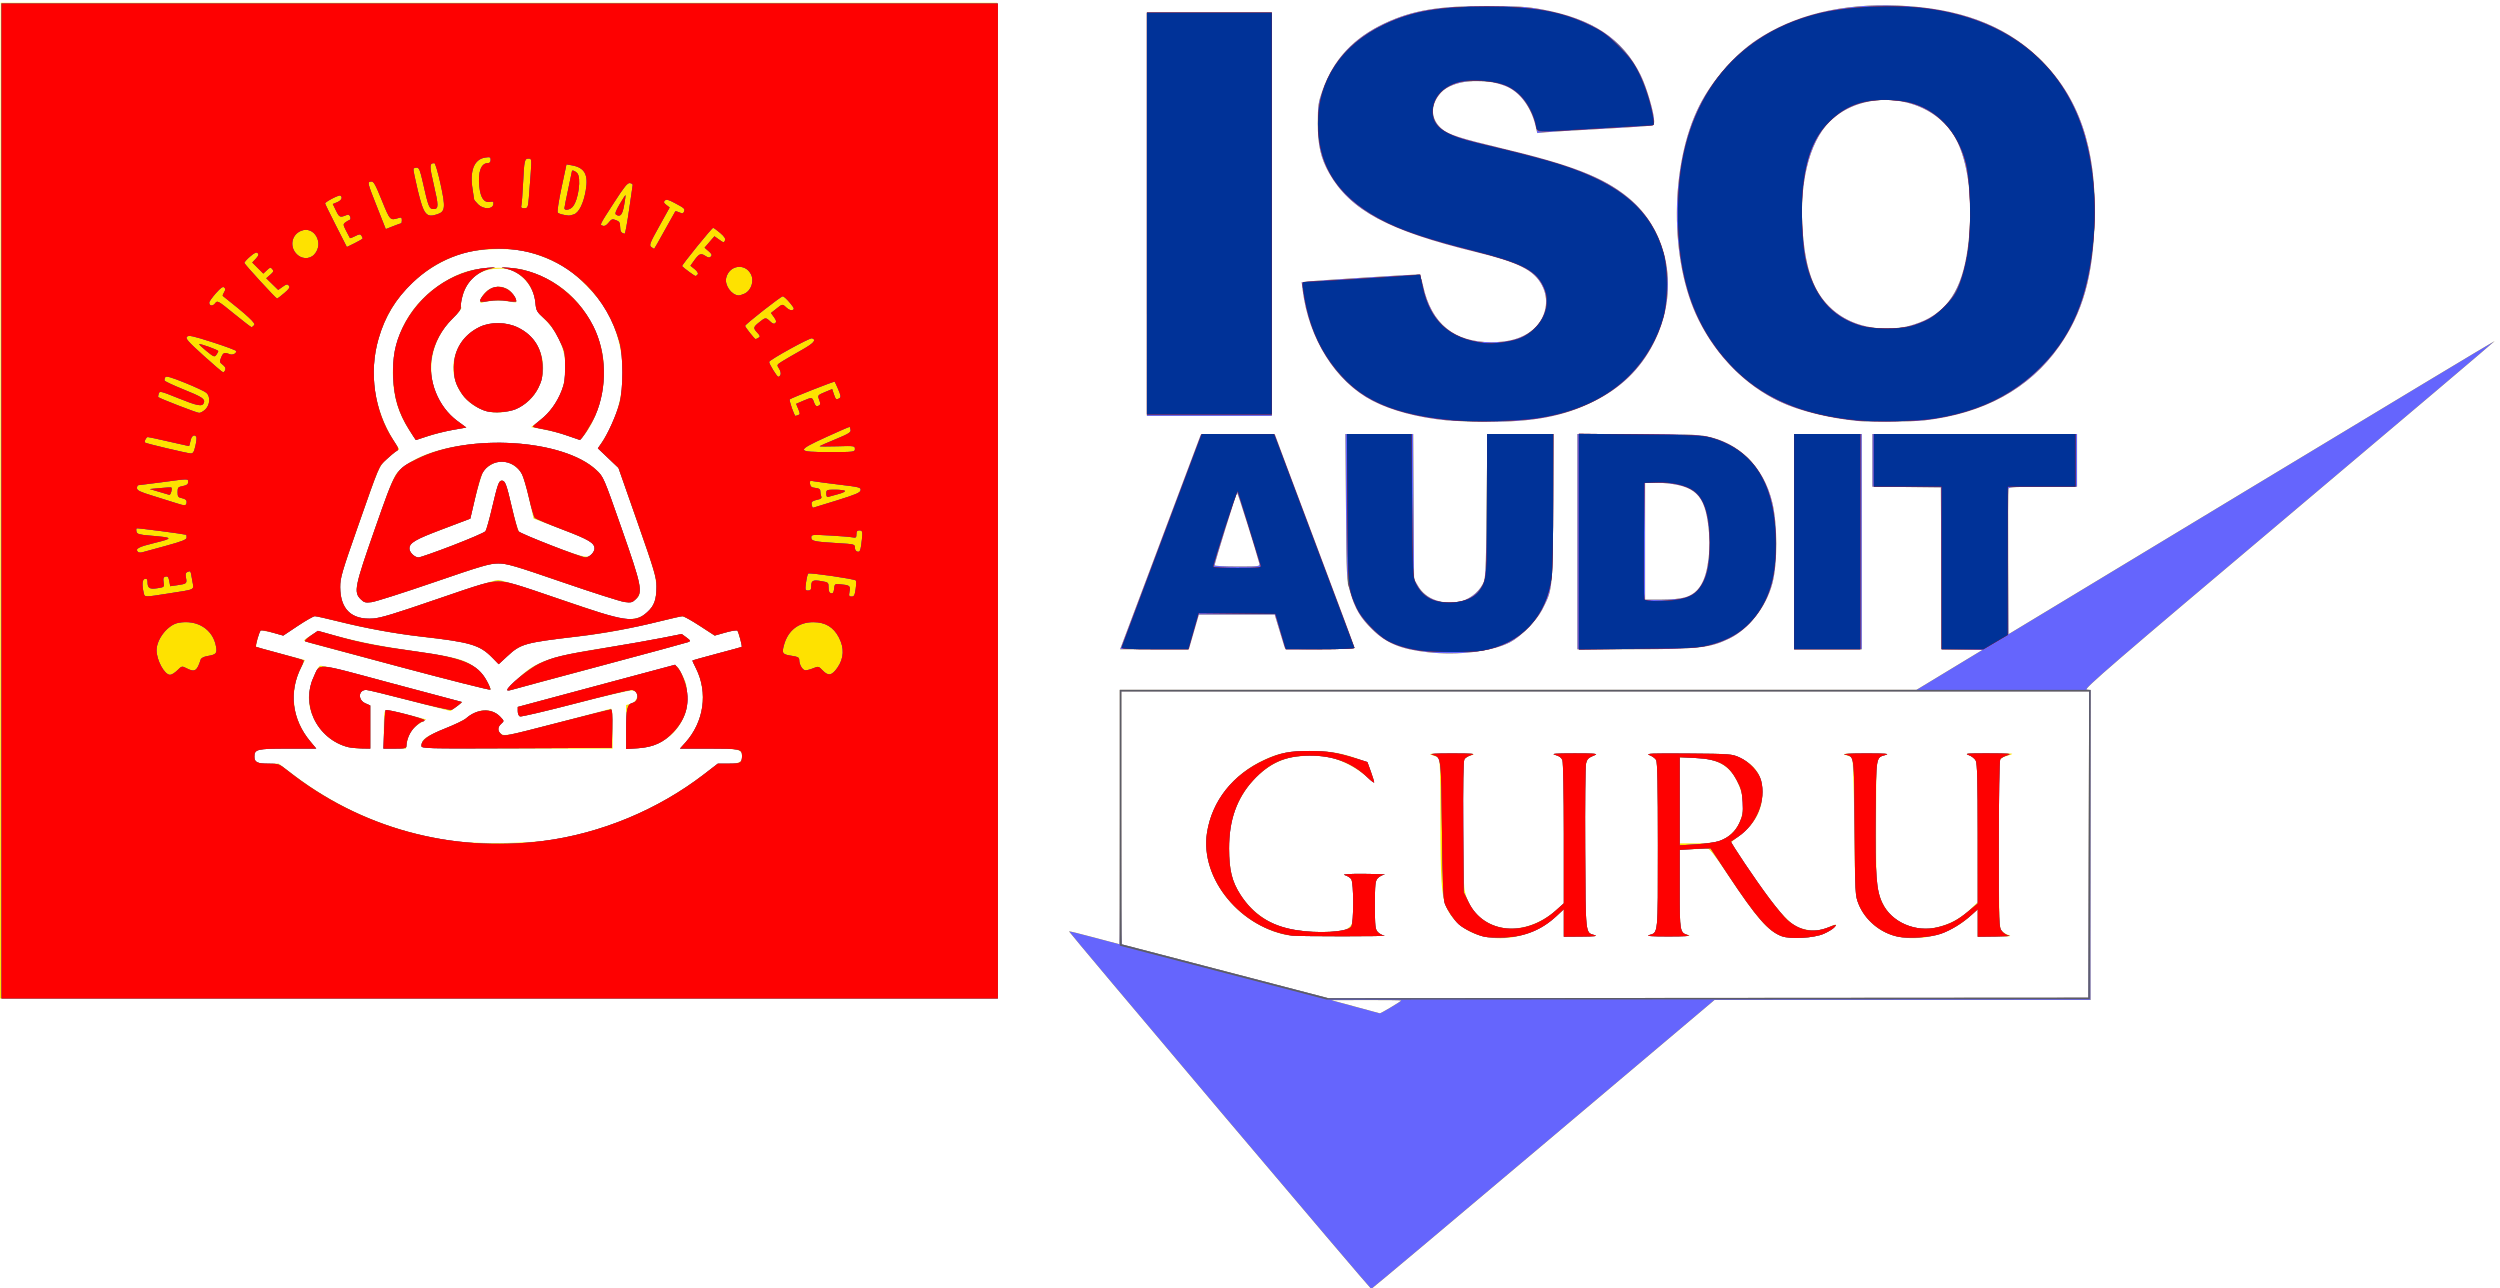 <?xml version="1.0" encoding="UTF-8" standalone="no"?>
<svg
   xmlns:dc="http://purl.org/dc/elements/1.1/"
   xmlns:cc="http://creativecommons.org/ns#"
   xmlns:rdf="http://www.w3.org/1999/02/22-rdf-syntax-ns#"
   xmlns:svg="http://www.w3.org/2000/svg"
   xmlns="http://www.w3.org/2000/svg"
   xmlns:sodipodi="http://sodipodi.sourceforge.net/DTD/sodipodi-0.dtd"
   xmlns:inkscape="http://www.inkscape.org/namespaces/inkscape"
   inkscape:version="1.0 (4035a4fb49, 2020-05-01)"
   sodipodi:docname="LOGO Letterhead VC FINAL.svg"
   viewBox="0 0 531.52 273.92"
   height="273.92"
   width="531.52"
   id="svg3428"
   version="1.1">
  <defs
     id="defs3432" />
  <sodipodi:namedview
     inkscape:current-layer="g3436"
     inkscape:window-maximized="1"
     inkscape:window-y="-9"
     inkscape:window-x="-9"
     inkscape:cy="123.00706"
     inkscape:cx="265.76001"
     inkscape:zoom="2.2934226"
     showgrid="false"
     id="namedview3430"
     inkscape:window-height="1011"
     inkscape:window-width="1920"
     inkscape:pageshadow="2"
     inkscape:pageopacity="0"
     guidetolerance="10"
     gridtolerance="10"
     objecttolerance="10"
     borderopacity="1"
     bordercolor="#666666"
     pagecolor="#ffffff" />
  <g
     id="g3436"
     inkscape:label="Image"
     inkscape:groupmode="layer">
    <g
       transform="translate(-3e-7,0.436)"
       id="g3440">
      <path
         id="path3450"
         d="m 259.268,235.634 c -17.651,-20.876 -32.046,-38.002 -31.99,-38.058 0.056,-0.056 2.474,0.537 5.372,1.319 2.899,0.782 5.306,1.422 5.35,1.423 0.044,10e-4 0.08,-12.166 0.08,-27.038 v -27.04 h 84.685 84.685 l 7,-4.24 7,-4.24 -4.322,-0.089 -4.322,-0.089 -0.083,-17.191 -0.083,-17.191 -7.28,-0.086 -7.28,-0.086 v -5.594 -5.594 h 21.76 21.76 V 97.44 103.04 H 434.39 c -5.473,0 -7.247,0.096 -7.363,0.4 -0.084,0.22 -0.116,7.275 -0.07,15.677 l 0.083,15.277 51.643,-31.207 c 28.404,-17.164 51.674,-31.167 51.713,-31.117 0.038,0.05 -19.652,16.722 -43.757,37.05 -37.207,31.378 -43.701,36.975 -42.993,37.061 l 0.834,0.101 v 32.939 32.939 h -39.978 -39.978 l -36.402,30.72 c -20.021,16.896 -36.483,30.718 -36.582,30.715 -0.099,-0.003 -14.621,-17.085 -32.272,-37.961 z m 36.436,-21.91 c 1.219,-0.724 2.216,-1.372 2.216,-1.44 0,-0.068 -3.348,-0.113 -7.44,-0.099 l -7.44,0.024 5.12,1.389 c 2.816,0.764 5.167,1.401 5.224,1.416 0.057,0.015 1.101,-0.566 2.32,-1.29 z m 148.377,-34.604 0.082,-32.56 H 341.282 238.4 v 26.88 c 0,14.784 0.036,26.884 0.08,26.889 0.044,0.005 9.944,2.584 22,5.732 l 21.92,5.722 80.8,-0.052 80.8,-0.052 z m -129.194,19.407 c -3.403,-0.914 -6.142,-3.188 -7.413,-6.153 -1.01,-2.355 -1.23,-5.741 -1.232,-18.975 -0.002,-9.497 -0.095,-12.437 -0.402,-12.691 -0.22,-0.182 -0.904,-0.474 -1.52,-0.65 -0.855,-0.244 0.166,-0.319 4.32,-0.315 4.663,0.004 5.266,0.059 4.221,0.383 -0.67,0.208 -1.352,0.589 -1.515,0.846 -0.434,0.687 -0.391,25.792 0.049,27.893 0.888,4.247 3.869,7.176 8.097,7.958 3.586,0.663 7.971,-0.777 11.308,-3.713 l 1.68,-1.478 v -14.834 c 0,-8.386 -0.13,-15.175 -0.298,-15.618 -0.203,-0.535 -0.686,-0.887 -1.52,-1.108 -0.965,-0.256 -0.112,-0.326 4.058,-0.335 3.93,-0.008 5.076,0.073 4.48,0.32 -1.584,0.655 -1.747,0.823 -2.005,2.055 -0.144,0.688 -0.22,8.824 -0.168,18.081 0.102,18.359 0.021,17.615 1.974,18.181 0.746,0.216 0.045,0.297 -2.76,0.319 l -3.76,0.029 v -2.912 -2.912 l -1.705,1.558 c -4.267,3.9 -10.544,5.509 -15.887,4.073 z m 63.912,0.074 c -2.982,-1.109 -5.225,-3.698 -11.932,-13.775 -2.132,-3.204 -3.397,-4.818 -3.76,-4.8 -0.301,0.015 -1.771,0.051 -3.267,0.08 l -2.72,0.053 v 8.419 c 0,9.267 0.019,9.364 1.936,9.816 0.713,0.168 -0.767,0.261 -4.176,0.264 -3.671,0.003 -4.975,-0.085 -4.28,-0.286 1.964,-0.569 1.88,0.276 1.88,-18.982 0,-12.799 -0.102,-17.803 -0.371,-18.26 -0.204,-0.346 -0.852,-0.808 -1.44,-1.028 -0.888,-0.332 0.498,-0.387 8.211,-0.331 9.266,0.067 9.283,0.069 11.04,0.9 3.333,1.576 4.781,3.803 4.793,7.367 0.012,3.681 -1.515,6.587 -4.805,9.141 l -1.865,1.448 1.878,2.926 c 3.347,5.215 7.437,10.786 9.421,12.831 1.481,1.527 2.342,2.131 3.653,2.564 1.971,0.65 4.174,0.552 5.796,-0.257 0.587,-0.293 1.212,-0.533 1.388,-0.533 0.701,0 -0.881,1.263 -2.442,1.949 -2.082,0.915 -7.063,1.189 -8.938,0.492 z m -13.342,-20.208 c 5.297,-1.869 6.768,-8.326 3.172,-13.929 -1.699,-2.648 -4.555,-3.824 -9.286,-3.824 h -2.224 v 9.12 9.12 h 3.48 c 2.295,0 3.949,-0.166 4.858,-0.486 z m 37.545,20.195 c -3.479,-0.844 -6.511,-3.466 -7.834,-6.774 -0.747,-1.869 -0.759,-2.086 -0.923,-16.359 -0.103,-8.997 -0.287,-14.582 -0.486,-14.775 -0.176,-0.171 -0.824,-0.453 -1.44,-0.627 -0.849,-0.24 0.195,-0.316 4.32,-0.316 4.111,0 5.166,0.077 4.32,0.315 -2.187,0.614 -2.08,-0.127 -2.08,14.439 0,12.714 0.025,13.269 0.707,15.436 1.162,3.692 3.805,6.051 7.718,6.891 3.59,0.77 8.339,-0.815 11.494,-3.836 l 1.68,-1.608 -0.005,-14.647 c -0.004,-11.144 -0.101,-14.839 -0.408,-15.447 -0.222,-0.441 -0.903,-0.972 -1.515,-1.182 -0.952,-0.327 -0.363,-0.385 4.088,-0.4 2.86,-0.01 5.2,0.048 5.2,0.13 0,0.081 -0.559,0.298 -1.243,0.482 -0.861,0.232 -1.303,0.556 -1.436,1.052 -0.106,0.395 -0.192,8.422 -0.192,17.838 2.5e-4,13.141 0.094,17.306 0.404,17.92 0.222,0.441 0.903,0.972 1.515,1.182 0.986,0.339 0.686,0.384 -2.648,0.4 l -3.76,0.018 v -2.906 -2.906 l -1.84,1.647 c -4.175,3.738 -10.321,5.322 -15.637,4.032 z M 273.641,198.36 c -3.706,-0.616 -7.961,-2.875 -10.916,-5.795 -4.96,-4.902 -7.143,-11 -5.98,-16.703 1.274,-6.246 5.304,-11.379 11.305,-14.399 3.474,-1.748 5.751,-2.231 10.51,-2.228 4.292,0.002 6.72,0.413 10.429,1.763 1.753,0.638 1.804,0.691 2.483,2.627 0.382,1.087 0.692,2.097 0.691,2.245 -0.002,0.148 -0.754,-0.405 -1.672,-1.23 -1.942,-1.746 -5.107,-3.414 -7.612,-4.009 -2.617,-0.623 -7.126,-0.497 -9.519,0.266 -5.404,1.722 -9.855,6.829 -11.489,13.184 -0.733,2.851 -0.733,8.753 9.6e-4,11.52 1.471,5.549 6.522,10.294 12.208,11.468 2.767,0.572 6.386,0.782 9.291,0.54 2.334,-0.194 2.93,-0.36 3.556,-0.986 0.718,-0.718 0.753,-0.958 0.753,-5.186 0,-4.84 -0.15,-5.334 -1.76,-5.815 -0.653,-0.195 0.679,-0.28 4.16,-0.266 2.816,0.011 4.739,0.079 4.273,0.151 -0.466,0.072 -1.114,0.425 -1.44,0.786 -0.525,0.58 -0.593,1.238 -0.593,5.709 0,4.471 0.068,5.128 0.593,5.708 0.326,0.36 0.974,0.714 1.44,0.785 0.466,0.072 -3.617,0.135 -9.073,0.141 -5.456,0.006 -10.693,-0.118 -11.639,-0.275 z M 0.08,106 0.16,0.16 H 106.08 212 L 212.08,106 l 0.081,105.84 H 106.08 -9.5662724e-4 Z M 118.4,177.952 c 11.573,-2.171 21.781,-6.636 30.945,-13.535 l 3.316,-2.496 h 2.166 c 2.313,0 2.934,-0.313 2.934,-1.481 0,-1.589 -0.535,-1.719 -7.09,-1.719 h -6.084 l 1.24,-1.409 c 3.882,-4.411 4.687,-10.647 2.041,-15.822 -0.391,-0.765 -0.657,-1.445 -0.59,-1.512 0.067,-0.067 2.417,-0.726 5.222,-1.466 2.806,-0.74 5.151,-1.381 5.211,-1.424 0.155,-0.112 -0.894,-3.646 -1.083,-3.646 -0.085,0 -1.183,0.285 -2.439,0.633 l -2.283,0.633 -3.207,-2.101 c -2.44,-1.598 -3.404,-2.064 -4.032,-1.947 -0.454,0.085 -3.312,0.746 -6.352,1.47 -6.236,1.486 -11.224,2.338 -17.994,3.074 -8.296,0.902 -9.858,1.396 -12.584,3.973 l -1.704,1.611 -1.096,-1.131 c -2.762,-2.85 -4.774,-3.527 -13.256,-4.461 -6.767,-0.745 -13.239,-1.874 -19.25,-3.358 -2.844,-0.702 -5.332,-1.277 -5.529,-1.277 -0.198,0 -1.784,0.925 -3.525,2.054 l -3.166,2.054 -2.341,-0.602 c -1.288,-0.331 -2.431,-0.5 -2.541,-0.374 -0.231,0.263 -1.003,3.315 -0.862,3.408 0.052,0.034 2.404,0.677 5.227,1.428 l 5.132,1.365 -0.912,1.84 c -2.509,5.062 -1.723,10.908 2.079,15.467 l 1.268,1.52 h -6.087 c -6.558,0 -7.093,0.13 -7.093,1.719 0,1.174 0.619,1.481 2.982,1.481 h 2.214 l 2.922,2.218 c 9.952,7.555 20.826,12.163 33.322,14.119 5.477,0.858 17.538,0.697 22.88,-0.306 z M 73.384,158.259 c -4.769,-1.491 -8.211,-6.577 -7.654,-11.313 0.211,-1.792 1.539,-5.22 2.252,-5.811 0.257,-0.213 4.781,0.866 14.118,3.368 7.557,2.025 14.29,3.828 14.961,4.007 l 1.221,0.326 -1.185,0.942 c -0.652,0.518 -1.26,0.942 -1.351,0.942 -0.091,0 -4.039,-1.008 -8.773,-2.24 -4.734,-1.232 -8.87,-2.24 -9.191,-2.24 -1.625,0 -1.702,2.153 -0.102,2.858 l 1.04,0.458 v 4.582 4.582 l -2,-0.021 c -1.1,-0.012 -2.601,-0.209 -3.336,-0.439 z m 8.216,-3.549 c 0,-3.042 0.103,-4.049 0.426,-4.173 0.234,-0.09 2.261,0.319 4.504,0.908 l 4.079,1.072 -1.455,0.92 c -1.513,0.957 -2.348,2.269 -2.658,4.18 l -0.179,1.104 h -2.358 -2.358 z m 8,3.545 c 0,-1.488 0.728,-2.057 4.656,-3.639 2.162,-0.871 4.483,-2.02 5.158,-2.555 2.47,-1.957 5.13,-1.998 6.94,-0.109 0.859,0.897 0.859,0.897 0.213,1.482 -0.849,0.768 -0.82,1.638 0.073,2.221 0.66,0.43 1.642,0.23 11.76,-2.395 6.072,-1.575 11.22,-2.931 11.44,-3.012 0.308,-0.113 0.4,0.849 0.4,4.162 v 4.31 h -20.32 c -17.556,0 -20.32,-0.063 -20.32,-0.465 z m 43.52,-4.128 v -4.675 l 0.807,-0.203 c 1.685,-0.423 2.125,-2.504 0.61,-2.884 -0.448,-0.112 -5.291,0.992 -12.113,2.761 -6.252,1.622 -11.587,2.864 -11.856,2.761 -0.283,-0.108 -0.489,-0.578 -0.489,-1.113 v -0.925 l 6.16,-1.656 c 25.042,-6.733 27.297,-7.304 27.673,-7.003 0.216,0.173 0.792,1.128 1.28,2.122 0.758,1.545 0.887,2.202 0.887,4.527 0,2.262 -0.14,3.016 -0.83,4.48 -1.792,3.799 -5.27,6.085 -9.643,6.338 l -2.486,0.144 z M 86.4,141.731 c -9.768,-2.602 -18.66,-4.971 -19.76,-5.266 -1.1,-0.295 -1.995,-0.628 -1.99,-0.74 0.006,-0.112 0.69,-0.619 1.52,-1.126 1.396,-0.852 1.607,-0.893 2.79,-0.549 5.58,1.624 10.989,2.762 17.723,3.729 10.56,1.517 12.161,1.95 14.773,4.002 1.1,0.864 3.019,3.884 2.808,4.418 -0.057,0.145 -8.096,-1.866 -17.864,-4.467 z M 107.84,146.275 c 0,-0.138 0.972,-1.189 2.16,-2.335 3.99,-3.852 6.874,-4.848 19.76,-6.829 2.992,-0.46 7.641,-1.264 10.331,-1.787 l 4.891,-0.951 0.985,0.701 c 0.732,0.521 0.873,0.762 0.549,0.936 -0.24,0.129 -8.356,2.35 -18.036,4.936 -9.68,2.586 -18.284,4.899 -19.12,5.141 -0.836,0.242 -1.52,0.327 -1.52,0.189 z M 81.28,130.763 c 0.968,-0.235 6.631,-2.104 12.585,-4.155 6.496,-2.237 11.317,-3.728 12.056,-3.728 0.736,0 5.751,1.545 12.472,3.842 6.182,2.113 11.845,3.982 12.584,4.152 3.104,0.716 5.408,0.231 7.003,-1.475 1.205,-1.289 1.54,-2.377 1.54,-5.001 0,-2.094 -0.328,-3.223 -4.022,-13.819 l -4.022,-11.539 -2.163,-2.08 -2.163,-2.08 1.372,-2.206 c 5.163,-8.303 5.191,-19.047 0.072,-27.608 -1.514,-2.531 -5.38,-6.555 -7.924,-8.247 -2.564,-1.705 -6.269,-3.244 -9.423,-3.914 -3.292,-0.7 -9.827,-0.428 -12.846,0.534 -10.297,3.281 -17.353,11.65 -18.742,22.231 -0.791,6.025 0.714,12.365 4.238,17.858 l 0.994,1.549 -0.765,0.529 c -0.421,0.291 -1.388,1.113 -2.148,1.827 -1.342,1.259 -1.507,1.651 -5.52,13.071 -3.735,10.63 -4.136,11.981 -4.13,13.915 0.018,5.346 3.346,7.704 8.953,6.345 z m -4.613,-3.828 c -1.503,-1.503 -1.257,-2.714 3.035,-14.959 3.184,-9.083 4.041,-11.204 4.88,-12.08 7.922,-8.269 34.68,-8.253 42.703,0.026 0.877,0.905 1.663,2.839 4.88,12 4.335,12.348 4.62,13.808 2.954,15.126 -0.71,0.562 -1.158,0.663 -2.32,0.525 -0.792,-0.094 -6.712,-1.981 -13.157,-4.193 -10.026,-3.441 -12,-4.022 -13.683,-4.022 -1.681,0 -3.67,0.583 -13.716,4.024 -6.462,2.213 -12.425,4.104 -13.25,4.201 -1.314,0.156 -1.603,0.075 -2.328,-0.649 z m 19.53,-11.407 c 3.649,-1.403 6.772,-2.69 6.942,-2.86 0.17,-0.17 0.851,-2.565 1.514,-5.322 0.663,-2.758 1.368,-5.176 1.565,-5.373 0.869,-0.869 1.434,0.296 2.612,5.39 0.692,2.991 1.37,5.213 1.655,5.421 0.265,0.194 3.448,1.481 7.073,2.86 7.068,2.689 7.898,2.812 8.597,1.277 0.77,-1.691 0.025,-2.227 -6.633,-4.777 l -6.077,-2.327 -0.988,-4.306 c -0.543,-2.368 -1.273,-4.793 -1.62,-5.389 -0.731,-1.252 -2.755,-2.51 -4.05,-2.518 -1.227,-0.007 -3.301,1.106 -3.983,2.138 -0.311,0.47 -1.076,2.936 -1.7,5.479 l -1.135,4.624 -3.505,1.346 c -1.927,0.74 -4.569,1.749 -5.87,2.242 -2.569,0.973 -3.555,1.729 -3.555,2.726 0,0.816 1.093,1.92 1.902,1.92 0.342,0 3.607,-1.148 7.255,-2.551 z M 87.213,91.358 c -2.561,-3.859 -3.692,-7.697 -3.692,-12.527 0,-8.498 4.279,-15.683 11.84,-19.883 3.325,-1.847 6.057,-2.47 10.72,-2.445 3.602,0.019 4.503,0.136 6.72,0.869 6.054,2.001 10.549,5.917 13.303,11.589 1.714,3.528 2.309,6.086 2.311,9.92 0.002,4.796 -1.748,10.191 -4.334,13.362 L 123.36,93.125 120.98,92.29 c -1.309,-0.459 -3.658,-1.078 -5.219,-1.376 l -2.839,-0.542 1.877,-1.458 c 6.832,-5.306 7.297,-15.3 0.998,-21.464 -1.578,-1.544 -1.876,-2.013 -1.876,-2.951 0,-1.988 -1.186,-4.523 -2.766,-5.914 -1.857,-1.634 -3.197,-2.064 -5.85,-1.874 -2.523,0.181 -4.328,1.168 -5.768,3.156 -0.944,1.303 -1.843,4.466 -1.45,5.102 0.116,0.187 -0.718,1.245 -1.852,2.352 -6.535,6.376 -5.952,16.777 1.228,21.919 l 1.722,1.233 -2.413,0.389 c -1.327,0.214 -3.736,0.807 -5.352,1.317 -1.617,0.51 -2.961,0.93 -2.988,0.933 -0.027,0.003 -0.575,-0.787 -1.219,-1.757 z m 15.665,-4.553 c -3.018,-1.08 -5.198,-3.348 -6.099,-6.344 -1.325,-4.402 0.764,-9.205 4.884,-11.228 2.632,-1.292 5.869,-1.3 8.476,-0.02 5.658,2.779 7.109,10.039 2.971,14.873 -2.338,2.732 -6.848,3.93 -10.232,2.719 z M 102.08,63.684 c 0,-0.799 1.13,-2.251 2.114,-2.718 1.368,-0.649 2.637,-0.61 3.831,0.118 0.868,0.529 2.031,2.407 1.697,2.74 -0.068,0.068 -0.843,-0.016 -1.723,-0.186 -1.461,-0.283 -4.435,-0.139 -5.49,0.266 -0.236,0.091 -0.43,-0.008 -0.43,-0.22 z m 201.44,74.546 c -5.722,-0.647 -8.791,-1.92 -11.814,-4.899 -2.493,-2.457 -3.619,-4.373 -4.63,-7.872 -0.783,-2.712 -0.792,-2.889 -0.915,-18.178 l -0.124,-15.44 h 7.21 7.21 l 0.092,15.44 0.092,15.44 0.889,1.512 c 1.652,2.811 5.317,4.058 9.191,3.129 2.055,-0.493 4.217,-2.428 4.827,-4.32 0.305,-0.946 0.444,-5.189 0.533,-16.24 l 0.121,-14.96 h 7.039 7.039 L 330.165,107.76 c -0.125,17.522 -0.076,17.062 -2.244,21.356 -1.206,2.39 -4.623,5.859 -6.914,7.02 -3.876,1.964 -11.045,2.822 -17.487,2.094 z M 246.721,114.8 l 8.575,-22.8 7.872,-0.086 c 4.33,-0.047 7.872,-0.036 7.872,0.025 0,0.061 3.816,10.237 8.48,22.615 4.664,12.377 8.48,22.626 8.48,22.775 0,0.149 -3.317,0.271 -7.37,0.271 -5.612,0 -7.402,-0.095 -7.502,-0.4 -0.073,-0.22 -0.578,-1.876 -1.124,-3.68 l -0.992,-3.28 -8.066,3.2e-4 -8.066,3.2e-4 -0.534,1.84 c -0.294,1.012 -0.772,2.668 -1.063,3.68 l -0.529,1.84 h -7.304 -7.304 l 8.575,-22.8 z m 21.011,4.502 c -0.702,-2.686 -4.567,-14.976 -4.71,-14.978 -0.168,-0.003 -4.799,14.928 -4.788,15.437 0.003,0.132 2.182,0.24 4.843,0.24 4.814,0 4.836,-0.003 4.655,-0.698 z M 335.36,114.72 V 91.84 h 12.452 c 9.564,0 13.016,0.108 14.883,0.465 7.044,1.348 12.262,6.54 14.089,14.021 1.145,4.689 1.162,13.028 0.034,17.27 -1.331,5.008 -4.987,9.692 -9.152,11.725 -4.056,1.979 -6.642,2.27 -20.226,2.275 l -12.08,0.004 z m 22.915,11.848 c 2.941,-0.873 4.426,-3.364 4.996,-8.378 0.255,-2.244 0.25,-3.956 -0.018,-6.412 -0.778,-7.122 -2.833,-9.071 -10.077,-9.556 l -3.415,-0.229 V 114.516 127.04 h 3.462 c 2.121,0 4.078,-0.183 5.053,-0.472 z M 381.44,114.72 V 91.84 h 7.2 7.2 V 114.72 137.6 h -7.2 -7.2 z M 307.616,88.939 c -6.13,-0.593 -11.728,-2.072 -15.776,-4.166 -7.843,-4.058 -13.582,-13.137 -14.886,-23.549 l -0.207,-1.656 1.387,-0.175 c 1.262,-0.16 22.115,-1.474 23.355,-1.473 0.398,6.4e-4 0.663,0.612 1.077,2.481 1.772,8.007 6.556,11.927 14.543,11.916 3.146,-0.004 5.498,-0.547 7.526,-1.736 3.781,-2.216 5.159,-6.776 3.158,-10.453 -1.734,-3.188 -4.921,-4.778 -14.033,-7.001 -18.643,-4.548 -26.682,-8.87 -31.163,-16.753 -1.795,-3.158 -2.438,-5.969 -2.425,-10.613 0.01,-3.821 0.092,-4.389 1.003,-6.964 2.333,-6.594 6.573,-11.161 13.276,-14.3 5.891,-2.759 11.51,-3.692 22.03,-3.657 6.173,0.021 8.179,0.145 11.2,0.696 10.834,1.975 17.287,6.247 21.117,13.979 1.27,2.563 2.883,8.037 2.883,9.783 0,0.845 -0.096,0.906 -1.68,1.074 -0.924,0.098 -5.712,0.395 -10.64,0.66 -4.928,0.265 -9.762,0.559 -10.743,0.654 l -1.783,0.172 -0.354,-1.529 c -0.905,-3.914 -3.27,-7.135 -6.148,-8.373 -4.715,-2.028 -11.531,-1.398 -13.976,1.293 -2.343,2.578 -2.269,5.663 0.186,7.728 1.446,1.216 3.8,1.981 12.467,4.051 15.12,3.61 21.759,6.181 27.061,10.478 8.848,7.17 11.118,20.121 5.451,31.094 -2.847,5.513 -6.945,9.47 -12.803,12.364 -6.312,3.118 -12.822,4.346 -22.656,4.272 -3.203,-0.024 -7.004,-0.158 -8.447,-0.298 z m 87.264,0.124 c -6.226,-0.638 -12.419,-2.186 -16.504,-4.124 -7.258,-3.444 -13.35,-9.581 -17.24,-17.369 -6.232,-12.473 -6.154,-33.008 0.172,-45.544 2.671,-5.294 7.475,-10.808 12.133,-13.928 8.01,-5.366 18.153,-7.845 30.08,-7.353 12.954,0.535 22.538,4.086 29.844,11.058 8.641,8.247 12.422,19.225 11.97,34.758 -0.345,11.85 -2.523,19.502 -7.606,26.72 -6.275,8.912 -15.968,14.217 -28.621,15.666 -2.662,0.305 -11.668,0.379 -14.227,0.116 z m 9.92,-19.957 c 1.144,-0.181 3.128,-0.823 4.41,-1.426 5.548,-2.612 8.356,-7.684 9.338,-16.867 1.007,-9.42 -0.291,-18.187 -3.384,-22.847 -5.546,-8.356 -19.052,-9.652 -26.199,-2.515 -4.421,4.415 -6.574,13.569 -5.649,24.017 0.667,7.539 2.276,11.958 5.541,15.227 3.866,3.87 9.506,5.43 15.943,4.411 z M 243.84,45.12 V 2.24 h 13.28 13.28 V 45.12 88 h -13.28 -13.28 z"
         style="fill:#fee200;stroke-width:0.32" />
      <path
         id="path3448"
         d="m 259.268,235.634 c -17.651,-20.876 -32.046,-38.002 -31.99,-38.058 0.056,-0.056 2.474,0.537 5.372,1.319 2.899,0.782 5.306,1.422 5.35,1.423 0.044,10e-4 0.08,-12.166 0.08,-27.038 v -27.04 h 84.685 84.685 l 7,-4.24 7,-4.24 -4.322,-0.089 -4.322,-0.089 -0.083,-17.191 -0.083,-17.191 -7.28,-0.086 -7.28,-0.086 v -5.594 -5.594 h 21.76 21.76 V 97.44 103.04 H 434.39 c -5.473,0 -7.247,0.096 -7.363,0.4 -0.084,0.22 -0.116,7.275 -0.07,15.677 l 0.083,15.277 51.643,-31.207 c 28.404,-17.164 51.674,-31.167 51.713,-31.117 0.038,0.05 -19.652,16.722 -43.757,37.05 -37.207,31.378 -43.701,36.975 -42.993,37.061 l 0.834,0.101 v 32.939 32.939 h -39.978 -39.978 l -36.402,30.72 c -20.021,16.896 -36.483,30.718 -36.582,30.715 -0.099,-0.003 -14.621,-17.085 -32.272,-37.961 z m 36.436,-21.91 c 1.219,-0.724 2.216,-1.372 2.216,-1.44 0,-0.068 -3.348,-0.113 -7.44,-0.099 l -7.44,0.024 5.12,1.389 c 2.816,0.764 5.167,1.401 5.224,1.416 0.057,0.015 1.101,-0.566 2.32,-1.29 z m 148.377,-34.604 0.082,-32.56 H 341.282 238.4 v 26.88 c 0,14.784 0.036,26.884 0.08,26.889 0.044,0.005 9.944,2.584 22,5.732 l 21.92,5.722 80.8,-0.052 80.8,-0.052 z m -128.482,19.603 c -1.644,-0.35 -4.439,-1.712 -5.474,-2.667 -1.015,-0.937 -2.407,-3.006 -2.943,-4.376 -0.339,-0.865 -0.478,-4.444 -0.611,-15.711 -0.188,-15.892 -0.122,-15.381 -2.053,-15.941 -0.695,-0.201 0.61,-0.289 4.28,-0.286 4.119,0.003 5.015,0.075 4.073,0.324 -0.664,0.176 -1.355,0.597 -1.536,0.935 -0.215,0.402 -0.296,5.4 -0.233,14.454 l 0.096,13.839 1.051,2.134 c 3.3,6.7 12.099,7.501 18.562,1.69 l 1.667,-1.499 v -14.83 c 0,-8.383 -0.13,-15.17 -0.298,-15.613 -0.203,-0.535 -0.686,-0.887 -1.52,-1.108 -0.965,-0.256 -0.112,-0.326 4.058,-0.335 3.93,-0.008 5.076,0.073 4.48,0.32 -1.554,0.643 -1.736,0.808 -1.997,1.818 -0.145,0.561 -0.223,8.699 -0.174,18.085 0.099,18.615 0.017,17.849 1.971,18.415 0.746,0.216 0.045,0.297 -2.76,0.319 l -3.76,0.029 v -2.924 -2.924 l -1.525,1.426 c -3.138,2.935 -6.675,4.395 -11.115,4.589 -1.584,0.069 -3.492,-0.005 -4.24,-0.164 z m 63.2,-0.119 c -2.821,-1.055 -5.373,-3.978 -11.356,-13.004 -2.042,-3.08 -3.731,-5.632 -3.755,-5.67 -0.023,-0.039 -1.511,0.019 -3.306,0.128 l -3.263,0.199 v 8.37 c 0,9.073 0.029,9.236 1.76,9.752 0.658,0.196 -0.651,0.286 -4.16,0.285 -3.583,-9.6e-4 -4.82,-0.088 -4.12,-0.291 1.964,-0.569 1.88,0.276 1.88,-18.982 0,-12.799 -0.102,-17.803 -0.371,-18.26 -0.204,-0.346 -0.852,-0.809 -1.44,-1.03 -0.891,-0.334 0.479,-0.389 8.211,-0.328 8.975,0.071 9.335,0.098 10.953,0.826 2.105,0.947 4.089,3.064 4.583,4.891 1.136,4.2 -0.949,9.325 -4.863,11.951 -0.766,0.514 -1.452,0.975 -1.524,1.024 -0.204,0.139 5.201,8.173 8.158,12.125 1.461,1.953 3.195,4.024 3.854,4.602 2.575,2.261 5.396,2.793 8.516,1.607 2.062,-0.784 2.073,-0.784 1.39,-0.03 -0.304,0.336 -1.298,0.933 -2.21,1.328 -2.104,0.912 -7.096,1.194 -8.938,0.505 z M 365.508,178.376 c 2.065,-0.729 3.45,-1.974 4.329,-3.894 0.698,-1.525 0.782,-2.078 0.663,-4.354 -0.115,-2.196 -0.308,-2.928 -1.219,-4.637 -1.823,-3.419 -3.866,-4.518 -8.881,-4.774 l -3.28,-0.168 v 9.371 9.371 l 3.53,-0.223 c 1.942,-0.123 4.128,-0.434 4.858,-0.692 z m 38.026,20.336 c -3.726,-0.786 -7.005,-3.509 -8.391,-6.967 -0.717,-1.79 -0.733,-2.095 -0.838,-16.282 -0.117,-15.835 -0.003,-14.98 -2.068,-15.47 -0.618,-0.147 1.164,-0.248 4.402,-0.25 4.105,-0.003 5.165,0.073 4.32,0.311 -2.163,0.608 -2.07,0.06 -2.177,12.839 -0.107,12.737 0.138,15.98 1.411,18.67 1.941,4.103 7.139,6.341 11.898,5.122 2.617,-0.67 4.094,-1.452 6.446,-3.409 l 1.943,-1.617 -0.005,-14.788 c -0.004,-11.258 -0.101,-14.979 -0.408,-15.588 -0.222,-0.441 -0.903,-0.972 -1.515,-1.182 -0.944,-0.324 -0.317,-0.38 4.168,-0.366 4.551,0.013 5.112,0.068 4.061,0.394 -0.67,0.208 -1.352,0.589 -1.515,0.846 -0.172,0.272 -0.298,7.853 -0.301,18.105 -0.005,17.22 0.011,17.656 0.642,18.459 0.356,0.452 1.04,0.882 1.52,0.955 0.48,0.073 -0.819,0.154 -2.887,0.181 l -3.76,0.048 v -2.917 -2.917 l -1.27,1.147 c -1.976,1.786 -4.47,3.326 -6.57,4.059 -2.199,0.768 -6.892,1.087 -9.106,0.62 z m -128.815,-0.22 c -10.856,-1.501 -19.617,-12.086 -18.099,-21.867 1.054,-6.794 5.496,-12.398 12.283,-15.496 3.291,-1.502 5.325,-1.91 9.496,-1.903 3.844,0.006 5.909,0.339 9.92,1.599 l 2.4,0.754 0.72,2.011 c 0.396,1.106 0.72,2.149 0.72,2.318 -4e-5,0.169 -0.612,-0.285 -1.36,-1.008 -3.311,-3.2 -7.319,-4.714 -12.4,-4.683 -5.182,0.031 -8.48,1.478 -11.973,5.251 -3.467,3.745 -5.127,8.464 -5.113,14.534 0.011,4.588 0.604,6.995 2.418,9.801 2.742,4.242 6.347,6.566 11.59,7.469 4.877,0.84 11.1,0.483 11.958,-0.687 0.558,-0.761 0.558,-9.365 -3.2e-4,-10.128 -0.22,-0.301 -0.832,-0.676 -1.36,-0.834 -0.653,-0.195 0.679,-0.28 4.16,-0.266 2.816,0.011 4.739,0.079 4.273,0.151 -0.466,0.072 -1.114,0.425 -1.44,0.786 -0.525,0.581 -0.593,1.238 -0.593,5.709 0,4.471 0.068,5.128 0.593,5.708 0.326,0.36 0.974,0.714 1.44,0.785 0.466,0.072 -3.545,0.13 -8.913,0.13 -5.368,0 -10.192,-0.06 -10.72,-0.133 z M 0.32,106.08 V 0.32 H 106.24 212.16 V 106.08 211.84 H 106.24 0.32 Z M 115.503,178.359 c 12.167,-1.551 24.437,-6.644 34.212,-14.198 l 2.899,-2.24 h 2.379 c 2.521,0 2.767,-0.153 2.767,-1.722 0,-1.387 -0.428,-1.478 -6.981,-1.478 h -6.213 l 1.12,-1.24 c 3.988,-4.414 4.893,-10.645 2.298,-15.813 -0.431,-0.858 -0.783,-1.6 -0.783,-1.649 0,-0.049 2.34,-0.709 5.2,-1.466 2.86,-0.757 5.242,-1.408 5.294,-1.446 0.155,-0.113 -0.642,-3.165 -0.902,-3.455 -0.133,-0.148 -1.272,0.023 -2.533,0.38 l -2.292,0.649 -3.174,-2.06 c -1.746,-1.133 -3.402,-2.06 -3.68,-2.06 -0.278,0 -2.478,0.497 -4.889,1.104 -5.449,1.372 -11.707,2.525 -17.344,3.196 -11.433,1.361 -12.158,1.564 -14.998,4.193 l -1.856,1.719 -1.413,-1.441 c -2.613,-2.665 -4.601,-3.248 -15.173,-4.448 -5.499,-0.625 -11.702,-1.764 -17.528,-3.221 -2.424,-0.606 -4.658,-1.102 -4.962,-1.102 -0.305,0 -1.944,0.93 -3.643,2.066 l -3.089,2.066 -2.189,-0.627 c -1.204,-0.345 -2.352,-0.566 -2.551,-0.49 -0.344,0.13 -1.279,3.313 -1.034,3.518 0.064,0.053 2.328,0.685 5.031,1.404 2.703,0.719 4.981,1.374 5.062,1.455 0.081,0.081 -0.135,0.702 -0.479,1.379 -2.718,5.337 -2.016,11.175 1.91,15.871 l 1.271,1.52 h -6.076 c -6.546,0 -7.082,0.13 -7.082,1.719 0,1.174 0.619,1.481 2.979,1.481 2.161,0 2.255,0.035 4.176,1.554 15.321,12.113 34.579,17.395 54.268,14.885 z M 74.08,158.415 c -3.247,-0.81 -5.984,-3.1 -7.384,-6.18 -1.255,-2.759 -1.286,-6.007 -0.081,-8.555 1.54,-3.257 -0.229,-3.378 16.548,1.131 8.163,2.194 14.906,3.989 14.985,3.989 0.267,0 -1.666,1.491 -2.171,1.674 -0.277,0.101 -4.309,-0.809 -8.96,-2.022 -4.651,-1.213 -8.762,-2.207 -9.137,-2.209 -1.709,-0.009 -1.858,2.124 -0.199,2.854 l 1.04,0.458 v 4.582 4.582 l -1.84,-0.033 c -1.012,-0.018 -2.272,-0.141 -2.8,-0.272 z m 7.588,-3.699 c 0.085,-2.202 0.23,-4.08 0.322,-4.172 0.255,-0.255 8.25,1.815 8.25,2.136 0,0.154 -0.194,0.28 -0.431,0.28 -0.237,0 -0.95,0.504 -1.585,1.121 -1.066,1.035 -1.818,2.718 -1.822,4.079 -0.002,0.484 -0.332,0.56 -2.445,0.56 h -2.443 z m 7.932,3.385 c 0,-1.198 1.409,-2.216 5.094,-3.679 2.01,-0.798 3.954,-1.724 4.32,-2.056 2.358,-2.142 5.509,-2.323 7.33,-0.422 0.868,0.906 0.868,0.907 0.222,1.492 -0.811,0.734 -0.824,1.507 -0.037,2.219 0.582,0.526 1.131,0.417 11.801,-2.35 6.155,-1.596 11.357,-2.902 11.56,-2.902 0.263,0 0.343,1.164 0.279,4.08 l -0.09,4.08 -20.24,0.082 c -19.888,0.081 -20.24,0.071 -20.24,-0.542 z m 43.52,-3.314 c 0,-4.5 0.237,-5.496 1.378,-5.783 1.545,-0.388 1.287,-2.764 -0.3,-2.764 -0.451,0 -5.851,1.309 -12.001,2.909 -6.15,1.6 -11.392,2.829 -11.649,2.73 -0.259,-0.099 -0.467,-0.587 -0.467,-1.094 v -0.915 l 16.72,-4.488 16.72,-4.488 0.717,0.833 c 0.394,0.458 1.025,1.821 1.402,3.028 1.21,3.879 0.382,7.396 -2.456,10.43 -2.083,2.227 -4.256,3.228 -7.485,3.449 l -2.577,0.177 z M 84.782,141.27 c -10.658,-2.847 -19.578,-5.242 -19.823,-5.324 -0.282,-0.094 0.118,-0.536 1.088,-1.203 l 1.533,-1.055 4.05,1.136 c 5.083,1.426 9.1,2.2 17.01,3.277 9.751,1.328 12.903,2.642 14.831,6.185 0.494,0.907 0.851,1.764 0.793,1.904 -0.057,0.14 -8.824,-2.074 -19.482,-4.92 z M 107.84,146.262 c 0,-0.745 4.641,-4.554 6.786,-5.57 3.018,-1.429 4.859,-1.868 14.334,-3.42 4.312,-0.706 9.671,-1.649 11.91,-2.096 l 4.07,-0.811 0.99,0.732 c 0.879,0.65 0.925,0.759 0.41,0.972 -0.319,0.132 -8.716,2.409 -18.66,5.061 -9.944,2.652 -18.476,4.951 -18.96,5.109 -0.484,0.158 -0.88,0.169 -0.88,0.023 z m -70.133,-4.178 c 0.912,-0.912 0.997,-0.934 1.865,-0.482 1.831,0.955 2.307,0.677 3.096,-1.81 0.099,-0.313 0.668,-0.613 1.397,-0.736 1.895,-0.32 2.116,-0.556 1.871,-2.003 -0.622,-3.682 -4.003,-5.827 -8.005,-5.076 -2.235,0.419 -4.627,3.415 -4.644,5.815 -0.015,2.124 1.69,5.248 2.865,5.248 0.33,0 1.029,-0.43 1.555,-0.956 z m 140.333,-0.553 c 1.402,-1.999 1.505,-4.184 0.305,-6.468 -1.154,-2.195 -2.891,-3.223 -5.447,-3.223 -3.122,0 -5.397,1.79 -6.229,4.903 -0.478,1.787 -0.339,1.958 1.865,2.288 1.074,0.161 1.387,0.345 1.387,0.813 0,1.042 0.716,2.235 1.342,2.235 0.329,0 1.084,-0.203 1.677,-0.45 1.038,-0.434 1.112,-0.415 1.982,0.493 1.177,1.229 1.944,1.083 3.119,-0.591 z M 92.613,127.06 C 102.589,123.613 104.017,123.2 105.943,123.2 c 1.925,0 3.356,0.414 13.307,3.849 13.891,4.795 15.709,5.06 18.351,2.672 1.508,-1.362 1.981,-2.679 1.977,-5.499 -0.003,-1.918 -0.426,-3.349 -4.042,-13.662 l -4.04,-11.52 -2.193,-2.08 -2.193,-2.08 0.8,-1.12 c 1.24,-1.737 3.158,-6.005 3.81,-8.48 0.809,-3.07 0.806,-10.007 -0.005,-12.96 -1.261,-4.59 -3.724,-8.868 -6.985,-12.129 -5.146,-5.146 -11.497,-7.766 -18.809,-7.759 -7.078,0.007 -13.199,2.433 -18.187,7.209 -3.677,3.52 -5.863,7.115 -7.262,11.94 -2.074,7.153 -0.883,15.424 3.095,21.497 1.257,1.92 1.3,2.059 0.729,2.379 -0.334,0.187 -1.288,0.977 -2.12,1.755 -1.719,1.608 -1.354,0.746 -6.298,14.854 -3.197,9.124 -3.555,10.367 -3.549,12.32 0.015,4.737 2.404,7.006 7.033,6.679 1.574,-0.111 4.796,-1.085 13.253,-4.007 z m -15.946,-0.124 c -1.486,-1.486 -1.246,-2.66 3.046,-14.916 4.473,-12.773 4.362,-12.591 9.087,-14.929 10.972,-5.428 30.964,-4.15 37.983,2.429 1.534,1.438 1.542,1.456 5.377,12.42 4.276,12.225 4.529,13.481 3.017,14.993 -0.735,0.735 -0.99,0.801 -2.379,0.617 -0.855,-0.113 -6.775,-2.003 -13.154,-4.198 -10.263,-3.532 -11.841,-3.992 -13.701,-3.99 -1.855,0.002 -3.474,0.474 -13.782,4.021 -6.424,2.211 -12.352,4.1 -13.173,4.199 -1.308,0.158 -1.596,0.077 -2.32,-0.647 z m 19.586,-11.406 c 3.642,-1.402 6.779,-2.766 6.973,-3.031 0.193,-0.264 0.814,-2.465 1.38,-4.89 1.198,-5.137 1.454,-5.849 2.096,-5.849 0.708,0 0.961,0.68 2.124,5.706 0.584,2.522 1.214,4.795 1.401,5.05 0.392,0.537 13.256,5.564 14.237,5.564 0.822,0 1.936,-1.084 1.936,-1.885 0,-1.202 -1.215,-1.93 -6.72,-4.024 -3.08,-1.172 -5.764,-2.302 -5.963,-2.511 -0.2,-0.209 -0.757,-2.108 -1.239,-4.22 -0.482,-2.112 -1.143,-4.368 -1.469,-5.013 -1.783,-3.523 -6.698,-3.616 -8.51,-0.162 -0.293,0.558 -0.976,2.936 -1.518,5.285 l -0.986,4.27 -5.917,2.238 c -5.815,2.2 -7.037,2.918 -7.037,4.137 0,0.801 1.113,1.885 1.936,1.885 0.361,0 3.635,-1.147 7.277,-2.55 z M 86.924,90.8 c -2.184,-3.514 -3.154,-6.714 -3.322,-10.96 -0.171,-4.294 0.38,-7.216 1.99,-10.563 3.452,-7.177 10.539,-12.181 18.089,-12.774 1.831,-0.144 1.915,-0.128 0.699,0.134 -2.865,0.616 -5.169,2.771 -5.993,5.605 -0.281,0.967 -0.468,2.09 -0.415,2.495 0.071,0.544 -0.409,1.232 -1.842,2.64 -2.225,2.185 -3.785,5.068 -4.321,7.984 -0.92,5.007 1.327,10.683 5.425,13.7 l 1.897,1.397 -2.945,0.522 c -1.62,0.287 -4.016,0.885 -5.325,1.33 -1.309,0.444 -2.406,0.809 -2.438,0.81 -0.031,0.001 -0.706,-1.042 -1.499,-2.318 z M 120.48,92.136 c -1.408,-0.504 -3.604,-1.093 -4.88,-1.309 -1.276,-0.216 -2.309,-0.472 -2.296,-0.57 0.013,-0.098 0.756,-0.754 1.652,-1.458 1.912,-1.504 3.433,-3.607 4.455,-6.163 0.597,-1.494 0.734,-2.442 0.733,-5.078 -0.002,-3.167 -0.033,-3.304 -1.358,-5.979 -0.988,-1.995 -1.821,-3.156 -3.067,-4.278 -1.601,-1.443 -1.722,-1.656 -1.888,-3.345 -0.371,-3.767 -2.801,-6.542 -6.416,-7.328 -1.125,-0.245 -0.997,-0.265 0.817,-0.131 7.386,0.547 14.35,5.376 17.904,12.415 2.837,5.621 3.006,13.119 0.427,18.952 -0.84,1.9 -2.983,5.276 -3.314,5.223 -0.115,-0.018 -1.361,-0.446 -2.769,-0.95 z m -16.945,-5.118 c -1.84,-0.458 -4.229,-2.105 -5.251,-3.62 -1.4,-2.076 -1.805,-3.387 -1.792,-5.798 0.021,-3.723 1.995,-6.803 5.452,-8.505 2.334,-1.149 5.714,-1.1 8.193,0.117 3.428,1.683 5.204,4.595 5.215,8.547 0.006,1.993 -0.146,2.712 -0.895,4.236 -0.966,1.967 -2.83,3.737 -4.805,4.562 -1.523,0.636 -4.509,0.861 -6.119,0.46 z M 102.08,63.452 c 0,-0.232 0.468,-0.928 1.04,-1.548 1.303,-1.411 2.855,-1.732 4.532,-0.936 1.032,0.49 2.108,1.833 2.108,2.633 0,0.15 -0.864,0.13 -1.92,-0.045 -1.27,-0.21 -2.57,-0.21 -3.84,0 -1.535,0.254 -1.92,0.233 -1.92,-0.104 z M 35.753,125.755 c 6.083,-0.96 5.484,-0.634 5.12,-2.789 -0.366,-2.166 -0.316,-2.077 -0.995,-1.816 -0.409,0.157 -0.488,0.448 -0.337,1.251 0.229,1.218 0.148,1.287 -1.844,1.576 l -1.502,0.218 -0.206,-1.1 c -0.162,-0.863 -0.332,-1.067 -0.793,-0.946 -0.466,0.122 -0.551,0.369 -0.416,1.201 0.168,1.037 0.155,1.05 -1.35,1.276 -1.657,0.249 -2.056,-0.016 -2.065,-1.368 -0.004,-0.538 -0.16,-0.711 -0.565,-0.628 -0.565,0.117 -0.652,1.252 -0.235,3.051 0.203,0.875 0.128,0.874 5.188,0.075 z m 146.17,-0.975 c 0.123,-0.891 0.14,-1.703 0.039,-1.805 -0.34,-0.34 -9.9,-1.725 -10.139,-1.468 -0.13,0.139 -0.337,1.009 -0.459,1.933 -0.207,1.563 -0.176,1.68 0.447,1.68 0.533,0 0.67,-0.199 0.67,-0.97 0,-1.176 0.37,-1.345 2.24,-1.02 1.38,0.239 1.44,0.296 1.44,1.353 0,0.778 0.159,1.134 0.538,1.21 0.403,0.08 0.564,-0.16 0.64,-0.953 0.092,-0.964 0.188,-1.052 1.062,-0.974 2.269,0.202 2.443,0.321 2.217,1.524 -0.182,0.969 -0.126,1.111 0.437,1.111 0.533,0 0.684,-0.282 0.868,-1.62 z M 35.28,115.612 c 3.524,-0.968 4.4,-1.32 4.4,-1.77 0,-0.309 -0.036,-0.572 -0.08,-0.585 -0.646,-0.189 -10.378,-1.458 -10.53,-1.373 -0.115,0.065 -0.139,0.389 -0.052,0.722 0.132,0.506 0.584,0.64 2.77,0.823 5.128,0.429 5.212,0.554 1.051,1.569 -3.462,0.844 -4.176,1.24 -3.487,1.929 0.128,0.128 0.524,0.156 0.88,0.063 0.356,-0.093 2.628,-0.712 5.048,-1.377 z M 183.332,113.2 c 0.021,-0.676 -0.12,-0.88 -0.612,-0.88 -0.475,0 -0.64,0.213 -0.64,0.825 0,0.729 -0.103,0.805 -0.88,0.653 -0.484,-0.095 -2.644,-0.269 -4.8,-0.387 -3.803,-0.208 -3.92,-0.195 -3.92,0.439 0,0.767 0.611,0.892 5.84,1.205 3.33,0.199 3.44,0.229 3.44,0.951 0,0.455 0.218,0.789 0.56,0.856 0.445,0.088 0.604,-0.188 0.772,-1.337 0.117,-0.796 0.225,-1.843 0.24,-2.327 z m -5.412,-7.238 c 4.069,-1.264 4.977,-1.655 5.055,-2.177 0.088,-0.589 -0.246,-0.677 -4.48,-1.181 -2.516,-0.3 -4.983,-0.627 -5.481,-0.726 -0.808,-0.161 -0.895,-0.099 -0.8,0.571 0.083,0.586 0.335,0.773 1.146,0.851 0.763,0.074 1.04,0.258 1.04,0.694 0,0.326 0.088,0.822 0.195,1.101 0.145,0.377 -0.063,0.559 -0.807,0.708 -0.551,0.11 -1.083,0.333 -1.183,0.494 -0.164,0.266 0.047,1.236 0.265,1.215 0.05,-0.005 2.322,-0.702 5.05,-1.549 z m -2.24,-1.448 c 0,-0.805 0.066,-0.834 1.901,-0.834 1.046,0 1.974,0.119 2.064,0.264 0.09,0.145 -0.586,0.453 -1.501,0.686 -0.915,0.232 -1.844,0.489 -2.064,0.571 -0.256,0.095 -0.4,-0.152 -0.4,-0.686 z m -136,1.747 c 0,-0.39 -0.316,-0.644 -0.96,-0.773 -0.842,-0.168 -0.96,-0.327 -0.96,-1.284 0,-0.995 0.1,-1.111 1.12,-1.302 0.826,-0.155 1.12,-0.374 1.12,-0.836 0,-0.762 0.256,-0.763 -5.555,0.017 -2.615,0.351 -4.883,0.638 -5.04,0.638 -0.157,0 -0.285,0.277 -0.285,0.615 0,0.502 0.605,0.8 3.28,1.617 1.804,0.551 4.072,1.263 5.04,1.582 1.928,0.635 2.24,0.597 2.24,-0.273 z m -3.68,-1.495 c -0.176,-0.051 -1.184,-0.348 -2.24,-0.659 l -1.92,-0.566 2.24,-0.21 c 1.232,-0.115 2.287,-0.169 2.344,-0.12 0.252,0.217 -0.136,1.639 -0.424,1.554 z m 5.546,-10.395 c 0.207,-0.896 0.295,-1.76 0.196,-1.92 -0.403,-0.651 -1.044,-0.223 -1.241,0.829 -0.116,0.616 -0.265,1.12 -0.333,1.12 -0.067,0 -1.992,-0.432 -4.277,-0.96 -2.285,-0.528 -4.296,-0.96 -4.469,-0.96 -0.338,0 -0.808,0.962 -0.581,1.188 0.194,0.194 8.86,2.253 9.663,2.296 0.546,0.029 0.732,-0.256 1.041,-1.593 z m 140.214,0.635 c 0,-0.654 -0.114,-0.67 -3.813,-0.56 -2.097,0.063 -3.751,0.051 -3.674,-0.026 0.077,-0.077 1.613,-0.746 3.413,-1.487 2.66,-1.095 3.253,-1.458 3.163,-1.94 -0.061,-0.326 -0.147,-0.632 -0.193,-0.679 -0.045,-0.047 -2.227,0.896 -4.848,2.095 -6.614,3.027 -6.578,3.271 0.488,3.271 5.341,0 5.463,-0.015 5.463,-0.674 z m -12.053,-7.19 c 0.422,-0.162 0.424,-0.317 0.018,-1.288 l -0.461,-1.104 1.474,-0.632 c 1.898,-0.813 1.937,-0.808 2.332,0.325 0.234,0.672 0.482,0.9 0.831,0.766 0.578,-0.222 0.606,-0.435 0.199,-1.508 -0.278,-0.731 -0.188,-0.833 1.263,-1.436 l 1.562,-0.649 0.361,1.095 c 0.379,1.149 0.53,1.252 1.204,0.824 0.325,-0.206 0.271,-0.59 -0.26,-1.829 -0.369,-0.862 -0.717,-1.613 -0.773,-1.669 -0.122,-0.122 -9.192,3.449 -9.545,3.758 -0.207,0.181 0.953,3.531 1.223,3.531 0.05,0 0.307,-0.083 0.571,-0.184 z M 43.695,86.575 c 0.963,-0.963 1.062,-2.705 0.197,-3.488 -0.323,-0.293 -2.367,-1.251 -4.541,-2.131 -2.981,-1.206 -4.015,-1.5 -4.207,-1.197 -0.14,0.22 -0.21,0.539 -0.157,0.709 0.054,0.169 1.812,0.999 3.908,1.845 4.111,1.658 4.76,2.083 4.442,2.911 -0.323,0.842 -1.336,0.652 -5.507,-1.035 -3.687,-1.491 -3.896,-1.539 -4.088,-0.936 -0.111,0.35 -0.153,0.683 -0.092,0.741 0.316,0.304 8.195,3.351 8.684,3.358 0.316,0.005 0.928,-0.345 1.36,-0.777 z M 165.965,79.198 c 0.102,-0.265 -0.048,-0.839 -0.333,-1.274 -0.508,-0.775 -0.494,-0.807 0.685,-1.541 0.662,-0.412 2.462,-1.459 4.001,-2.326 2.703,-1.523 3.316,-2.2 2.336,-2.576 -0.449,-0.172 -9.134,4.613 -9.134,5.033 0,0.456 1.675,3.166 1.957,3.166 0.166,0 0.386,-0.217 0.488,-0.482 z M 47.9,78.199 c 0.128,-0.333 -0.069,-0.724 -0.544,-1.082 -0.684,-0.516 -0.711,-0.642 -0.331,-1.559 0.427,-1.031 0.687,-1.133 1.776,-0.695 0.631,0.254 1.44,-0.112 1.44,-0.651 0,-0.149 -2.262,-0.996 -5.027,-1.883 -4.239,-1.36 -5.095,-1.544 -5.462,-1.177 -0.367,0.367 0.181,0.994 3.498,4.002 2.163,1.962 4.05,3.566 4.192,3.566 0.142,0 0.349,-0.234 0.459,-0.521 z m -3.989,-3.993 c -0.917,-0.746 -1.621,-1.402 -1.564,-1.459 0.177,-0.177 4.054,1.22 4.054,1.461 0,0.126 -0.185,0.482 -0.411,0.792 -0.38,0.519 -0.539,0.458 -2.078,-0.794 z M 161.272,71.372 c 0.4,-0.253 0.363,-0.413 -0.24,-1.056 -0.941,-1.002 -0.907,-1.201 0.391,-2.236 1.329,-1.06 1.38,-1.064 2.321,-0.18 0.549,0.516 0.839,0.606 1.103,0.342 0.264,-0.264 0.189,-0.591 -0.287,-1.244 l -0.645,-0.886 1.127,-0.896 c 1.35,-1.073 1.295,-1.068 2.202,-0.215 0.442,0.416 0.932,0.601 1.258,0.476 0.456,-0.175 0.37,-0.404 -0.585,-1.56 -0.616,-0.746 -1.288,-1.356 -1.495,-1.356 -0.41,0 -7.996,5.951 -8.011,6.285 -0.012,0.251 2.007,2.797 2.23,2.813 0.088,0.006 0.372,-0.123 0.632,-0.287 z M 54.052,68.674 c 0.338,-0.407 -1.405,-2.021 -6.679,-6.187 -0.081,-0.064 0.038,-0.415 0.266,-0.78 0.316,-0.506 0.326,-0.749 0.039,-1.025 -0.282,-0.273 -0.724,0.031 -1.786,1.229 -0.776,0.875 -1.411,1.767 -1.411,1.981 0,0.736 0.728,0.839 1.244,0.176 0.508,-0.654 0.57,-0.62 4.025,2.194 1.93,1.572 3.604,2.858 3.721,2.858 0.117,0 0.378,-0.201 0.582,-0.446 z m 6.382,-6.788 c 1.07,-0.916 1.273,-1.245 0.982,-1.596 -0.307,-0.37 -0.521,-0.332 -1.316,0.234 l -0.95,0.676 -1.272,-1.24 -1.272,-1.24 0.847,-0.731 c 0.7,-0.603 0.778,-0.814 0.449,-1.211 -0.349,-0.42 -0.493,-0.391 -1.16,0.236 l -0.762,0.716 -1.175,-1.175 -1.175,-1.175 0.765,-0.814 c 0.573,-0.61 0.673,-0.905 0.399,-1.18 -0.274,-0.274 -0.682,-0.093 -1.631,0.724 -0.696,0.599 -1.238,1.211 -1.204,1.36 0.077,0.343 6.698,7.556 6.943,7.564 0.1,0.003 0.789,-0.513 1.531,-1.148 z m 97.816,0.132 c 1.483,-0.676 2.159,-2.734 1.379,-4.199 -1.267,-2.378 -4.569,-1.877 -5.232,0.794 -0.387,1.558 1.094,3.679 2.629,3.765 0.212,0.012 0.763,-0.15 1.224,-0.361 z m -9.896,-4.151 c 0.135,-0.218 -0.143,-0.67 -0.666,-1.088 l -0.896,-0.715 0.67,-0.941 c 1.162,-1.631 1.509,-1.798 2.455,-1.178 0.658,0.431 0.92,0.465 1.221,0.159 0.299,-0.304 0.194,-0.554 -0.478,-1.136 l -0.861,-0.746 1.047,-1.212 1.047,-1.212 1.015,0.723 c 0.933,0.665 1.032,0.678 1.229,0.166 0.154,-0.401 -0.138,-0.854 -1.041,-1.618 -0.69,-0.584 -1.357,-1.064 -1.482,-1.066 -0.277,-0.006 -6.76,7.995 -6.604,8.15 0.564,0.559 2.655,2.085 2.856,2.085 0.141,0 0.361,-0.168 0.488,-0.373 z M 66.801,53.68 c 2.187,-2.343 0.024,-6.21 -2.816,-5.034 -1.913,0.792 -2.444,3.144 -1.076,4.769 1.056,1.255 2.854,1.377 3.892,0.265 z m 74.507,-5.12 c 1.186,-2.156 2.205,-3.979 2.263,-4.052 0.059,-0.073 0.455,0.027 0.881,0.221 0.633,0.288 0.811,0.259 0.972,-0.162 0.24,-0.626 0.135,-0.724 -1.992,-1.858 -1.334,-0.711 -1.771,-0.818 -2.08,-0.508 -0.309,0.31 -0.242,0.507 0.314,0.935 l 0.706,0.543 -2.222,4 c -2.015,3.626 -2.172,4.037 -1.685,4.4 0.296,0.22 0.571,0.4 0.612,0.4 0.041,0 1.045,-1.764 2.231,-3.92 z m -64.193,1.693 c -0.003,-0.095 -0.128,-0.367 -0.278,-0.604 -0.225,-0.354 -0.455,-0.336 -1.305,0.104 -0.568,0.294 -1.073,0.487 -1.123,0.43 -0.05,-0.057 -0.413,-0.742 -0.806,-1.522 -0.676,-1.34 -0.685,-1.44 -0.154,-1.828 0.309,-0.226 0.711,-0.46 0.894,-0.521 0.183,-0.061 0.233,-0.369 0.112,-0.685 -0.151,-0.394 -0.395,-0.502 -0.778,-0.345 -1.385,0.57 -1.534,0.509 -2.225,-0.914 l -0.694,-1.427 0.941,-0.39 c 0.916,-0.38 1.231,-1.055 0.656,-1.41 -0.303,-0.187 -3.235,1.332 -3.235,1.676 0,0.112 1.04,2.242 2.311,4.734 l 2.311,4.531 1.689,-0.828 c 0.929,-0.456 1.687,-0.906 1.684,-1.002 z m 56.626,-6.013 c 0.404,-2.772 0.754,-5.181 0.777,-5.352 0.023,-0.172 -0.246,-0.354 -0.598,-0.406 -0.507,-0.074 -1.203,0.782 -3.36,4.132 -3.218,4.998 -3.07,4.693 -2.395,4.952 0.361,0.139 0.765,-0.079 1.23,-0.661 0.609,-0.764 0.796,-0.828 1.569,-0.534 0.722,0.274 0.877,0.529 0.877,1.435 0,0.957 0.267,1.351 0.983,1.449 0.101,0.014 0.514,-2.243 0.918,-5.015 z m -2.765,0.95 c -0.278,-0.18 -0.06,-0.799 0.784,-2.229 0.642,-1.089 1.198,-1.949 1.235,-1.911 0.037,0.038 -0.1,1.004 -0.305,2.146 -0.37,2.06 -0.814,2.577 -1.714,1.994 z m -45.684,1.85 c 0.081,0 0.148,-0.305 0.148,-0.677 0,-0.556 -0.129,-0.637 -0.72,-0.452 -1.78,0.557 -1.805,0.531 -3.543,-3.762 -1.41,-3.483 -1.752,-4.077 -2.297,-3.992 -0.812,0.126 -0.808,0.141 1.342,5.58 l 1.794,4.536 1.564,-0.616 c 0.86,-0.339 1.631,-0.616 1.712,-0.616 z m 7.757,-1.943 c 1.621,-0.565 1.705,-1.459 0.606,-6.457 -0.532,-2.42 -1.122,-4.398 -1.311,-4.395 -1.052,0.015 -1.068,0.514 -0.149,4.475 1.087,4.682 1.083,5.28 -0.035,5.28 -0.913,0 -1.09,-0.445 -2.261,-5.68 -0.57,-2.546 -0.805,-3.12 -1.28,-3.12 -0.32,0 -0.642,0.108 -0.717,0.24 -0.074,0.132 0.334,2.178 0.907,4.546 1.282,5.297 1.826,5.953 4.239,5.111 z m 28.997,0.036 c 1.074,-0.408 2.023,-2.352 2.496,-5.11 0.576,-3.358 -0.246,-4.831 -2.963,-5.311 l -1.141,-0.201 -1.066,5.002 c -0.625,2.933 -0.947,5.116 -0.779,5.277 0.254,0.244 1.113,0.474 2.266,0.607 0.209,0.024 0.743,-0.095 1.187,-0.264 z M 120,43.835 c 0,-0.179 0.36,-1.991 0.8,-4.026 0.44,-2.035 0.8,-3.761 0.8,-3.835 0,-0.31 0.63,-0.098 1.097,0.368 0.943,0.943 0.29,5.822 -0.966,7.209 C 121.148,44.196 120,44.383 120,43.835 Z m -15.103,-0.833 c 0.081,-0.565 -0.035,-0.654 -0.689,-0.529 -1.286,0.246 -2.037,-0.813 -2.296,-3.237 -0.331,-3.092 0.361,-4.996 1.818,-4.996 0.389,0 0.59,-0.232 0.59,-0.682 0,-0.609 -0.129,-0.661 -1.2,-0.491 -2.333,0.372 -3.291,2.827 -2.64,6.773 0.174,1.056 0.317,2.008 0.318,2.116 9.6e-4,0.108 0.389,0.583 0.861,1.056 1.098,1.098 3.08,1.091 3.237,-0.011 z m 7.535,-1.321 c 0.107,-1.188 0.289,-3.564 0.405,-5.28 0.203,-3.01 0.187,-3.12 -0.452,-3.12 -0.862,0 -0.938,0.343 -1.182,5.28 -0.113,2.288 -0.278,4.412 -0.366,4.72 -0.122,0.424 0.029,0.56 0.62,0.56 0.731,0 0.793,-0.137 0.975,-2.16 z m 191.088,96.55 c -5.722,-0.647 -8.791,-1.92 -11.814,-4.899 -2.493,-2.457 -3.619,-4.373 -4.63,-7.872 -0.783,-2.712 -0.792,-2.889 -0.915,-18.178 l -0.124,-15.44 h 7.21 7.21 l 0.092,15.44 0.092,15.44 0.889,1.512 c 1.652,2.811 5.317,4.058 9.191,3.129 2.055,-0.493 4.217,-2.428 4.827,-4.32 0.305,-0.946 0.444,-5.189 0.533,-16.24 l 0.121,-14.96 h 7.039 7.039 L 330.165,107.76 c -0.125,17.522 -0.076,17.062 -2.244,21.356 -1.206,2.39 -4.623,5.859 -6.914,7.02 -3.876,1.964 -11.045,2.822 -17.487,2.094 z M 246.721,114.8 l 8.575,-22.8 7.872,-0.086 c 4.33,-0.047 7.872,-0.036 7.872,0.025 0,0.061 3.816,10.237 8.48,22.615 4.664,12.377 8.48,22.626 8.48,22.775 0,0.149 -3.317,0.271 -7.37,0.271 -5.612,0 -7.402,-0.095 -7.502,-0.4 -0.073,-0.22 -0.578,-1.876 -1.124,-3.68 l -0.992,-3.28 -8.066,3.2e-4 -8.066,3.2e-4 -0.534,1.84 c -0.294,1.012 -0.772,2.668 -1.063,3.68 l -0.529,1.84 h -7.304 -7.304 l 8.575,-22.8 z m 21.011,4.502 c -0.702,-2.686 -4.567,-14.976 -4.71,-14.978 -0.168,-0.003 -4.799,14.928 -4.788,15.437 0.003,0.132 2.182,0.24 4.843,0.24 4.814,0 4.836,-0.003 4.655,-0.698 z M 335.36,114.72 V 91.84 h 12.452 c 9.564,0 13.016,0.108 14.883,0.465 7.044,1.348 12.262,6.54 14.089,14.021 1.145,4.689 1.162,13.028 0.034,17.27 -1.331,5.008 -4.987,9.692 -9.152,11.725 -4.056,1.979 -6.642,2.27 -20.226,2.275 l -12.08,0.004 z m 22.915,11.848 c 2.941,-0.873 4.426,-3.364 4.996,-8.378 0.255,-2.244 0.25,-3.956 -0.018,-6.412 -0.778,-7.122 -2.833,-9.071 -10.077,-9.556 l -3.415,-0.229 V 114.516 127.04 h 3.462 c 2.121,0 4.078,-0.183 5.053,-0.472 z M 381.44,114.72 V 91.84 h 7.2 7.2 V 114.72 137.6 h -7.2 -7.2 z M 307.616,88.939 c -6.13,-0.593 -11.728,-2.072 -15.776,-4.166 -7.843,-4.058 -13.582,-13.137 -14.886,-23.549 l -0.207,-1.656 1.387,-0.175 c 1.262,-0.16 22.115,-1.474 23.355,-1.473 0.398,6.4e-4 0.663,0.612 1.077,2.481 1.772,8.007 6.556,11.927 14.543,11.916 3.146,-0.004 5.498,-0.547 7.526,-1.736 3.781,-2.216 5.159,-6.776 3.158,-10.453 -1.734,-3.188 -4.921,-4.778 -14.033,-7.001 -18.643,-4.548 -26.682,-8.87 -31.163,-16.753 -1.795,-3.158 -2.438,-5.969 -2.425,-10.613 0.01,-3.821 0.092,-4.389 1.003,-6.964 2.333,-6.594 6.573,-11.161 13.276,-14.3 5.891,-2.759 11.51,-3.692 22.03,-3.657 6.173,0.021 8.179,0.145 11.2,0.696 10.834,1.975 17.287,6.247 21.117,13.979 1.27,2.563 2.883,8.037 2.883,9.783 0,0.845 -0.096,0.906 -1.68,1.074 -0.924,0.098 -5.712,0.395 -10.64,0.66 -4.928,0.265 -9.762,0.559 -10.743,0.654 l -1.783,0.172 -0.354,-1.529 c -0.905,-3.914 -3.27,-7.135 -6.148,-8.373 -4.715,-2.028 -11.531,-1.398 -13.976,1.293 -2.343,2.578 -2.269,5.663 0.186,7.728 1.446,1.216 3.8,1.981 12.467,4.051 15.12,3.61 21.759,6.181 27.061,10.478 8.848,7.17 11.118,20.121 5.451,31.094 -2.847,5.513 -6.945,9.47 -12.803,12.364 -6.312,3.118 -12.822,4.346 -22.656,4.272 -3.203,-0.024 -7.004,-0.158 -8.447,-0.298 z m 87.264,0.124 c -6.226,-0.638 -12.419,-2.186 -16.504,-4.124 -7.258,-3.444 -13.35,-9.581 -17.24,-17.369 -6.232,-12.473 -6.154,-33.008 0.172,-45.544 2.671,-5.294 7.475,-10.808 12.133,-13.928 8.01,-5.366 18.153,-7.845 30.08,-7.353 12.954,0.535 22.538,4.086 29.844,11.058 8.641,8.247 12.422,19.225 11.97,34.758 -0.345,11.85 -2.523,19.502 -7.606,26.72 -6.275,8.912 -15.968,14.217 -28.621,15.666 -2.662,0.305 -11.668,0.379 -14.227,0.116 z m 9.92,-19.957 c 1.144,-0.181 3.128,-0.823 4.41,-1.426 5.548,-2.612 8.356,-7.684 9.338,-16.867 1.007,-9.42 -0.291,-18.187 -3.384,-22.847 -5.546,-8.356 -19.052,-9.652 -26.199,-2.515 -4.421,4.415 -6.574,13.569 -5.649,24.017 0.667,7.539 2.276,11.958 5.541,15.227 3.866,3.87 9.506,5.43 15.943,4.411 z M 243.84,45.12 V 2.24 h 13.28 13.28 V 45.12 88 h -13.28 -13.28 z"
         style="fill:#6565fd;stroke-width:0.32" />
      <path
         id="path3446"
         d="m 260.8,206.541 c -11.704,-3.052 -21.604,-5.632 -22,-5.732 l -0.72,-0.182 v -27.194 -27.194 h 103.202 103.201 l -0.082,32.88 -0.082,32.88 -81.12,0.045 -81.12,0.045 z m 183.282,-27.421 0.082,-32.56 H 341.282 238.4 v 26.88 c 0,14.784 0.036,26.886 0.08,26.892 0.044,0.007 9.944,2.587 22,5.734 l 21.92,5.722 80.8,-0.054 80.8,-0.054 z m -128.482,19.603 c -1.644,-0.35 -4.439,-1.712 -5.474,-2.667 -1.015,-0.937 -2.407,-3.006 -2.943,-4.376 -0.339,-0.865 -0.478,-4.444 -0.611,-15.711 -0.188,-15.892 -0.122,-15.381 -2.053,-15.941 -0.695,-0.201 0.61,-0.289 4.28,-0.286 4.119,0.003 5.015,0.075 4.073,0.324 -0.664,0.176 -1.355,0.597 -1.536,0.935 -0.215,0.402 -0.296,5.4 -0.233,14.454 l 0.096,13.839 1.051,2.134 c 3.3,6.7 12.099,7.501 18.562,1.69 l 1.667,-1.499 v -14.83 c 0,-8.383 -0.13,-15.17 -0.298,-15.613 -0.203,-0.535 -0.686,-0.887 -1.52,-1.108 -0.965,-0.256 -0.112,-0.326 4.058,-0.335 3.93,-0.008 5.076,0.073 4.48,0.32 -1.554,0.643 -1.736,0.808 -1.997,1.818 -0.145,0.561 -0.223,8.699 -0.174,18.085 0.099,18.615 0.017,17.849 1.971,18.415 0.746,0.216 0.045,0.297 -2.76,0.319 l -3.76,0.029 v -2.924 -2.924 l -1.525,1.426 c -3.138,2.935 -6.675,4.395 -11.115,4.589 -1.584,0.069 -3.492,-0.005 -4.24,-0.164 z m 63.2,-0.119 c -2.821,-1.055 -5.373,-3.978 -11.356,-13.004 -2.042,-3.08 -3.731,-5.632 -3.755,-5.67 -0.023,-0.039 -1.511,0.019 -3.306,0.128 l -3.263,0.199 v 8.37 c 0,9.073 0.029,9.236 1.76,9.752 0.658,0.196 -0.651,0.286 -4.16,0.285 -3.583,-9.6e-4 -4.82,-0.088 -4.12,-0.291 1.964,-0.569 1.88,0.276 1.88,-18.982 0,-12.799 -0.102,-17.803 -0.371,-18.26 -0.204,-0.346 -0.852,-0.809 -1.44,-1.03 -0.891,-0.334 0.479,-0.389 8.211,-0.328 8.975,0.071 9.335,0.098 10.953,0.826 2.105,0.947 4.089,3.064 4.583,4.891 1.136,4.2 -0.949,9.325 -4.863,11.951 -0.766,0.514 -1.452,0.975 -1.524,1.024 -0.204,0.139 5.201,8.173 8.158,12.125 1.461,1.953 3.195,4.024 3.854,4.602 2.575,2.261 5.396,2.793 8.516,1.607 2.062,-0.784 2.073,-0.784 1.39,-0.03 -0.304,0.336 -1.298,0.933 -2.21,1.328 -2.104,0.912 -7.096,1.194 -8.938,0.505 z M 365.508,178.376 c 2.065,-0.729 3.45,-1.974 4.329,-3.894 0.698,-1.525 0.782,-2.078 0.663,-4.354 -0.115,-2.196 -0.308,-2.928 -1.219,-4.637 -1.823,-3.419 -3.866,-4.518 -8.881,-4.774 l -3.28,-0.168 v 9.371 9.371 l 3.53,-0.223 c 1.942,-0.123 4.128,-0.434 4.858,-0.692 z m 38.026,20.336 c -3.726,-0.786 -7.005,-3.509 -8.391,-6.967 -0.717,-1.79 -0.733,-2.095 -0.838,-16.282 -0.117,-15.835 -0.003,-14.98 -2.068,-15.47 -0.618,-0.147 1.164,-0.248 4.402,-0.25 4.105,-0.003 5.165,0.073 4.32,0.311 -2.163,0.608 -2.07,0.06 -2.177,12.839 -0.107,12.737 0.138,15.98 1.411,18.67 1.941,4.103 7.139,6.341 11.898,5.122 2.617,-0.67 4.094,-1.452 6.446,-3.409 l 1.943,-1.617 -0.005,-14.788 c -0.004,-11.258 -0.101,-14.979 -0.408,-15.588 -0.222,-0.441 -0.903,-0.972 -1.515,-1.182 -0.944,-0.324 -0.317,-0.38 4.168,-0.366 4.551,0.013 5.112,0.068 4.061,0.394 -0.67,0.208 -1.352,0.589 -1.515,0.846 -0.172,0.272 -0.298,7.853 -0.301,18.105 -0.005,17.22 0.011,17.656 0.642,18.459 0.356,0.452 1.04,0.882 1.52,0.955 0.48,0.073 -0.819,0.154 -2.887,0.181 l -3.76,0.048 v -2.917 -2.917 l -1.27,1.147 c -1.976,1.786 -4.47,3.326 -6.57,4.059 -2.199,0.768 -6.892,1.087 -9.106,0.62 z m -128.815,-0.22 c -10.856,-1.501 -19.617,-12.086 -18.099,-21.867 1.054,-6.794 5.496,-12.398 12.283,-15.496 3.291,-1.502 5.325,-1.91 9.496,-1.903 3.844,0.006 5.909,0.339 9.92,1.599 l 2.4,0.754 0.72,2.011 c 0.396,1.106 0.72,2.149 0.72,2.318 -4e-5,0.169 -0.612,-0.285 -1.36,-1.008 -3.311,-3.2 -7.319,-4.714 -12.4,-4.683 -5.182,0.031 -8.48,1.478 -11.973,5.251 -3.467,3.745 -5.127,8.464 -5.113,14.534 0.011,4.588 0.604,6.995 2.418,9.801 2.742,4.242 6.347,6.566 11.59,7.469 4.877,0.84 11.1,0.483 11.958,-0.687 0.558,-0.761 0.558,-9.365 -3.2e-4,-10.128 -0.22,-0.301 -0.832,-0.676 -1.36,-0.834 -0.653,-0.195 0.679,-0.28 4.16,-0.266 2.816,0.011 4.739,0.079 4.273,0.151 -0.466,0.072 -1.114,0.425 -1.44,0.786 -0.525,0.581 -0.593,1.238 -0.593,5.709 0,4.471 0.068,5.128 0.593,5.708 0.326,0.36 0.974,0.714 1.44,0.785 0.466,0.072 -3.545,0.13 -8.913,0.13 -5.368,0 -10.192,-0.06 -10.72,-0.133 z M 0.32,106.08 V 0.32 H 106.24 212.16 V 106.08 211.84 H 106.24 0.32 Z M 115.503,178.359 c 12.167,-1.551 24.437,-6.644 34.212,-14.198 l 2.899,-2.24 h 2.379 c 2.521,0 2.767,-0.153 2.767,-1.722 0,-1.387 -0.428,-1.478 -6.981,-1.478 h -6.213 l 1.12,-1.24 c 3.988,-4.414 4.893,-10.645 2.298,-15.813 -0.431,-0.858 -0.783,-1.6 -0.783,-1.649 0,-0.049 2.34,-0.709 5.2,-1.466 2.86,-0.757 5.242,-1.408 5.294,-1.446 0.155,-0.113 -0.642,-3.165 -0.902,-3.455 -0.133,-0.148 -1.272,0.023 -2.533,0.38 l -2.292,0.649 -3.174,-2.06 c -1.746,-1.133 -3.402,-2.06 -3.68,-2.06 -0.278,0 -2.478,0.497 -4.889,1.104 -5.449,1.372 -11.707,2.525 -17.344,3.196 -11.433,1.361 -12.158,1.564 -14.998,4.193 l -1.856,1.719 -1.413,-1.441 c -2.613,-2.665 -4.601,-3.248 -15.173,-4.448 -5.499,-0.625 -11.702,-1.764 -17.528,-3.221 -2.424,-0.606 -4.658,-1.102 -4.962,-1.102 -0.305,0 -1.944,0.93 -3.643,2.066 l -3.089,2.066 -2.189,-0.627 c -1.204,-0.345 -2.352,-0.566 -2.551,-0.49 -0.344,0.13 -1.279,3.313 -1.034,3.518 0.064,0.053 2.328,0.685 5.031,1.404 2.703,0.719 4.981,1.374 5.062,1.455 0.081,0.081 -0.135,0.702 -0.479,1.379 -2.718,5.337 -2.016,11.175 1.91,15.871 l 1.271,1.52 h -6.076 c -6.546,0 -7.082,0.13 -7.082,1.719 0,1.174 0.619,1.481 2.979,1.481 2.161,0 2.255,0.035 4.176,1.554 15.321,12.113 34.579,17.395 54.268,14.885 z M 74.08,158.415 c -3.247,-0.81 -5.984,-3.1 -7.384,-6.18 -1.255,-2.759 -1.286,-6.007 -0.081,-8.555 1.54,-3.257 -0.229,-3.378 16.548,1.131 8.163,2.194 14.906,3.989 14.985,3.989 0.267,0 -1.666,1.491 -2.171,1.674 -0.277,0.101 -4.309,-0.809 -8.96,-2.022 -4.651,-1.213 -8.762,-2.207 -9.137,-2.209 -1.709,-0.009 -1.858,2.124 -0.199,2.854 l 1.04,0.458 v 4.582 4.582 l -1.84,-0.033 c -1.012,-0.018 -2.272,-0.141 -2.8,-0.272 z m 7.588,-3.699 c 0.085,-2.202 0.23,-4.08 0.322,-4.172 0.255,-0.255 8.25,1.815 8.25,2.136 0,0.154 -0.194,0.28 -0.431,0.28 -0.237,0 -0.95,0.504 -1.585,1.121 -1.066,1.035 -1.818,2.718 -1.822,4.079 -0.002,0.484 -0.332,0.56 -2.445,0.56 h -2.443 z m 7.932,3.385 c 0,-1.198 1.409,-2.216 5.094,-3.679 2.01,-0.798 3.954,-1.724 4.32,-2.056 2.358,-2.142 5.509,-2.323 7.33,-0.422 0.868,0.906 0.868,0.907 0.222,1.492 -0.811,0.734 -0.824,1.507 -0.037,2.219 0.582,0.526 1.131,0.417 11.801,-2.35 6.155,-1.596 11.357,-2.902 11.56,-2.902 0.263,0 0.343,1.164 0.279,4.08 l -0.09,4.08 -20.24,0.082 c -19.888,0.081 -20.24,0.071 -20.24,-0.542 z m 43.52,-3.314 c 0,-4.5 0.237,-5.496 1.378,-5.783 1.545,-0.388 1.287,-2.764 -0.3,-2.764 -0.451,0 -5.851,1.309 -12.001,2.909 -6.15,1.6 -11.392,2.829 -11.649,2.73 -0.259,-0.099 -0.467,-0.587 -0.467,-1.094 v -0.915 l 16.72,-4.488 16.72,-4.488 0.717,0.833 c 0.394,0.458 1.025,1.821 1.402,3.028 1.21,3.879 0.382,7.396 -2.456,10.43 -2.083,2.227 -4.256,3.228 -7.485,3.449 l -2.577,0.177 z M 84.782,141.27 c -10.658,-2.847 -19.578,-5.242 -19.823,-5.324 -0.282,-0.094 0.118,-0.536 1.088,-1.203 l 1.533,-1.055 4.05,1.136 c 5.083,1.426 9.1,2.2 17.01,3.277 9.751,1.328 12.903,2.642 14.831,6.185 0.494,0.907 0.851,1.764 0.793,1.904 -0.057,0.14 -8.824,-2.074 -19.482,-4.92 z M 107.84,146.262 c 0,-0.745 4.641,-4.554 6.786,-5.57 3.018,-1.429 4.859,-1.868 14.334,-3.42 4.312,-0.706 9.671,-1.649 11.91,-2.096 l 4.07,-0.811 0.99,0.732 c 0.879,0.65 0.925,0.759 0.41,0.972 -0.319,0.132 -8.716,2.409 -18.66,5.061 -9.944,2.652 -18.476,4.951 -18.96,5.109 -0.484,0.158 -0.88,0.169 -0.88,0.023 z m -70.133,-4.178 c 0.912,-0.912 0.997,-0.934 1.865,-0.482 1.831,0.955 2.307,0.677 3.096,-1.81 0.099,-0.313 0.668,-0.613 1.397,-0.736 1.895,-0.32 2.116,-0.556 1.871,-2.003 -0.622,-3.682 -4.003,-5.827 -8.005,-5.076 -2.235,0.419 -4.627,3.415 -4.644,5.815 -0.015,2.124 1.69,5.248 2.865,5.248 0.33,0 1.029,-0.43 1.555,-0.956 z m 140.333,-0.553 c 1.402,-1.999 1.505,-4.184 0.305,-6.468 -1.154,-2.195 -2.891,-3.223 -5.447,-3.223 -3.122,0 -5.397,1.79 -6.229,4.903 -0.478,1.787 -0.339,1.958 1.865,2.288 1.074,0.161 1.387,0.345 1.387,0.813 0,1.042 0.716,2.235 1.342,2.235 0.329,0 1.084,-0.203 1.677,-0.45 1.038,-0.434 1.112,-0.415 1.982,0.493 1.177,1.229 1.944,1.083 3.119,-0.591 z M 92.613,127.06 C 102.589,123.613 104.017,123.2 105.943,123.2 c 1.925,0 3.356,0.414 13.307,3.849 13.891,4.795 15.709,5.06 18.351,2.672 1.508,-1.362 1.981,-2.679 1.977,-5.499 -0.003,-1.918 -0.426,-3.349 -4.042,-13.662 l -4.04,-11.52 -2.193,-2.08 -2.193,-2.08 0.8,-1.12 c 1.24,-1.737 3.158,-6.005 3.81,-8.48 0.809,-3.07 0.806,-10.007 -0.005,-12.96 -1.261,-4.59 -3.724,-8.868 -6.985,-12.129 -5.146,-5.146 -11.497,-7.766 -18.809,-7.759 -7.078,0.007 -13.199,2.433 -18.187,7.209 -3.677,3.52 -5.863,7.115 -7.262,11.94 -2.074,7.153 -0.883,15.424 3.095,21.497 1.257,1.92 1.3,2.059 0.729,2.379 -0.334,0.187 -1.288,0.977 -2.12,1.755 -1.719,1.608 -1.354,0.746 -6.298,14.854 -3.197,9.124 -3.555,10.367 -3.549,12.32 0.015,4.737 2.404,7.006 7.033,6.679 1.574,-0.111 4.796,-1.085 13.253,-4.007 z m -15.946,-0.124 c -1.486,-1.486 -1.246,-2.66 3.046,-14.916 4.473,-12.773 4.362,-12.591 9.087,-14.929 10.972,-5.428 30.964,-4.15 37.983,2.429 1.534,1.438 1.542,1.456 5.377,12.42 4.276,12.225 4.529,13.481 3.017,14.993 -0.735,0.735 -0.99,0.801 -2.379,0.617 -0.855,-0.113 -6.775,-2.003 -13.154,-4.198 -10.263,-3.532 -11.841,-3.992 -13.701,-3.99 -1.855,0.002 -3.474,0.474 -13.782,4.021 -6.424,2.211 -12.352,4.1 -13.173,4.199 -1.308,0.158 -1.596,0.077 -2.32,-0.647 z m 19.586,-11.406 c 3.642,-1.402 6.779,-2.766 6.973,-3.031 0.193,-0.264 0.814,-2.465 1.38,-4.89 1.198,-5.137 1.454,-5.849 2.096,-5.849 0.708,0 0.961,0.68 2.124,5.706 0.584,2.522 1.214,4.795 1.401,5.05 0.392,0.537 13.256,5.564 14.237,5.564 0.822,0 1.936,-1.084 1.936,-1.885 0,-1.202 -1.215,-1.93 -6.72,-4.024 -3.08,-1.172 -5.764,-2.302 -5.963,-2.511 -0.2,-0.209 -0.757,-2.108 -1.239,-4.22 -0.482,-2.112 -1.143,-4.368 -1.469,-5.013 -1.783,-3.523 -6.698,-3.616 -8.51,-0.162 -0.293,0.558 -0.976,2.936 -1.518,5.285 l -0.986,4.27 -5.917,2.238 c -5.815,2.2 -7.037,2.918 -7.037,4.137 0,0.801 1.113,1.885 1.936,1.885 0.361,0 3.635,-1.147 7.277,-2.55 z M 86.924,90.8 c -2.184,-3.514 -3.154,-6.714 -3.322,-10.96 -0.171,-4.294 0.38,-7.216 1.99,-10.563 3.452,-7.177 10.539,-12.181 18.089,-12.774 1.831,-0.144 1.915,-0.128 0.699,0.134 -2.865,0.616 -5.169,2.771 -5.993,5.605 -0.281,0.967 -0.468,2.09 -0.415,2.495 0.071,0.544 -0.409,1.232 -1.842,2.64 -2.225,2.185 -3.785,5.068 -4.321,7.984 -0.92,5.007 1.327,10.683 5.425,13.7 l 1.897,1.397 -2.945,0.522 c -1.62,0.287 -4.016,0.885 -5.325,1.33 -1.309,0.444 -2.406,0.809 -2.438,0.81 -0.031,0.001 -0.706,-1.042 -1.499,-2.318 z M 120.48,92.136 c -1.408,-0.504 -3.604,-1.093 -4.88,-1.309 -1.276,-0.216 -2.309,-0.472 -2.296,-0.57 0.013,-0.098 0.756,-0.754 1.652,-1.458 1.912,-1.504 3.433,-3.607 4.455,-6.163 0.597,-1.494 0.734,-2.442 0.733,-5.078 -0.002,-3.167 -0.033,-3.304 -1.358,-5.979 -0.988,-1.995 -1.821,-3.156 -3.067,-4.278 -1.601,-1.443 -1.722,-1.656 -1.888,-3.345 -0.371,-3.767 -2.801,-6.542 -6.416,-7.328 -1.125,-0.245 -0.997,-0.265 0.817,-0.131 7.386,0.547 14.35,5.376 17.904,12.415 2.837,5.621 3.006,13.119 0.427,18.952 -0.84,1.9 -2.983,5.276 -3.314,5.223 -0.115,-0.018 -1.361,-0.446 -2.769,-0.95 z m -16.945,-5.118 c -1.84,-0.458 -4.229,-2.105 -5.251,-3.62 -1.4,-2.076 -1.805,-3.387 -1.792,-5.798 0.021,-3.723 1.995,-6.803 5.452,-8.505 2.334,-1.149 5.714,-1.1 8.193,0.117 3.428,1.683 5.204,4.595 5.215,8.547 0.006,1.993 -0.146,2.712 -0.895,4.236 -0.966,1.967 -2.83,3.737 -4.805,4.562 -1.523,0.636 -4.509,0.861 -6.119,0.46 z M 102.08,63.452 c 0,-0.232 0.468,-0.928 1.04,-1.548 1.303,-1.411 2.855,-1.732 4.532,-0.936 1.032,0.49 2.108,1.833 2.108,2.633 0,0.15 -0.864,0.13 -1.92,-0.045 -1.27,-0.21 -2.57,-0.21 -3.84,0 -1.535,0.254 -1.92,0.233 -1.92,-0.104 z M 35.753,125.755 c 6.083,-0.96 5.484,-0.634 5.12,-2.789 -0.366,-2.166 -0.316,-2.077 -0.995,-1.816 -0.409,0.157 -0.488,0.448 -0.337,1.251 0.229,1.218 0.148,1.287 -1.844,1.576 l -1.502,0.218 -0.206,-1.1 c -0.162,-0.863 -0.332,-1.067 -0.793,-0.946 -0.466,0.122 -0.551,0.369 -0.416,1.201 0.168,1.037 0.155,1.05 -1.35,1.276 -1.657,0.249 -2.056,-0.016 -2.065,-1.368 -0.004,-0.538 -0.16,-0.711 -0.565,-0.628 -0.565,0.117 -0.652,1.252 -0.235,3.051 0.203,0.875 0.128,0.874 5.188,0.075 z m 146.17,-0.975 c 0.123,-0.891 0.14,-1.703 0.039,-1.805 -0.34,-0.34 -9.9,-1.725 -10.139,-1.468 -0.13,0.139 -0.337,1.009 -0.459,1.933 -0.207,1.563 -0.176,1.68 0.447,1.68 0.533,0 0.67,-0.199 0.67,-0.97 0,-1.176 0.37,-1.345 2.24,-1.02 1.38,0.239 1.44,0.296 1.44,1.353 0,0.778 0.159,1.134 0.538,1.21 0.403,0.08 0.564,-0.16 0.64,-0.953 0.092,-0.964 0.188,-1.052 1.062,-0.974 2.269,0.202 2.443,0.321 2.217,1.524 -0.182,0.969 -0.126,1.111 0.437,1.111 0.533,0 0.684,-0.282 0.868,-1.62 z M 35.28,115.612 c 3.524,-0.968 4.4,-1.32 4.4,-1.77 0,-0.309 -0.036,-0.572 -0.08,-0.585 -0.646,-0.189 -10.378,-1.458 -10.53,-1.373 -0.115,0.065 -0.139,0.389 -0.052,0.722 0.132,0.506 0.584,0.64 2.77,0.823 5.128,0.429 5.212,0.554 1.051,1.569 -3.462,0.844 -4.176,1.24 -3.487,1.929 0.128,0.128 0.524,0.156 0.88,0.063 0.356,-0.093 2.628,-0.712 5.048,-1.377 z M 183.332,113.2 c 0.021,-0.676 -0.12,-0.88 -0.612,-0.88 -0.475,0 -0.64,0.213 -0.64,0.825 0,0.729 -0.103,0.805 -0.88,0.653 -0.484,-0.095 -2.644,-0.269 -4.8,-0.387 -3.803,-0.208 -3.92,-0.195 -3.92,0.439 0,0.767 0.611,0.892 5.84,1.205 3.33,0.199 3.44,0.229 3.44,0.951 0,0.455 0.218,0.789 0.56,0.856 0.445,0.088 0.604,-0.188 0.772,-1.337 0.117,-0.796 0.225,-1.843 0.24,-2.327 z m -5.412,-7.238 c 4.069,-1.264 4.977,-1.655 5.055,-2.177 0.088,-0.589 -0.246,-0.677 -4.48,-1.181 -2.516,-0.3 -4.983,-0.627 -5.481,-0.726 -0.808,-0.161 -0.895,-0.099 -0.8,0.571 0.083,0.586 0.335,0.773 1.146,0.851 0.763,0.074 1.04,0.258 1.04,0.694 0,0.326 0.088,0.822 0.195,1.101 0.145,0.377 -0.063,0.559 -0.807,0.708 -0.551,0.11 -1.083,0.333 -1.183,0.494 -0.164,0.266 0.047,1.236 0.265,1.215 0.05,-0.005 2.322,-0.702 5.05,-1.549 z m -2.24,-1.448 c 0,-0.805 0.066,-0.834 1.901,-0.834 1.046,0 1.974,0.119 2.064,0.264 0.09,0.145 -0.586,0.453 -1.501,0.686 -0.915,0.232 -1.844,0.489 -2.064,0.571 -0.256,0.095 -0.4,-0.152 -0.4,-0.686 z m -136,1.747 c 0,-0.39 -0.316,-0.644 -0.96,-0.773 -0.842,-0.168 -0.96,-0.327 -0.96,-1.284 0,-0.995 0.1,-1.111 1.12,-1.302 0.826,-0.155 1.12,-0.374 1.12,-0.836 0,-0.762 0.256,-0.763 -5.555,0.017 -2.615,0.351 -4.883,0.638 -5.04,0.638 -0.157,0 -0.285,0.277 -0.285,0.615 0,0.502 0.605,0.8 3.28,1.617 1.804,0.551 4.072,1.263 5.04,1.582 1.928,0.635 2.24,0.597 2.24,-0.273 z m -3.68,-1.495 c -0.176,-0.051 -1.184,-0.348 -2.24,-0.659 l -1.92,-0.566 2.24,-0.21 c 1.232,-0.115 2.287,-0.169 2.344,-0.12 0.252,0.217 -0.136,1.639 -0.424,1.554 z m 5.546,-10.395 c 0.207,-0.896 0.295,-1.76 0.196,-1.92 -0.403,-0.651 -1.044,-0.223 -1.241,0.829 -0.116,0.616 -0.265,1.12 -0.333,1.12 -0.067,0 -1.992,-0.432 -4.277,-0.96 -2.285,-0.528 -4.296,-0.96 -4.469,-0.96 -0.338,0 -0.808,0.962 -0.581,1.188 0.194,0.194 8.86,2.253 9.663,2.296 0.546,0.029 0.732,-0.256 1.041,-1.593 z m 140.214,0.635 c 0,-0.654 -0.114,-0.67 -3.813,-0.56 -2.097,0.063 -3.751,0.051 -3.674,-0.026 0.077,-0.077 1.613,-0.746 3.413,-1.487 2.66,-1.095 3.253,-1.458 3.163,-1.94 -0.061,-0.326 -0.147,-0.632 -0.193,-0.679 -0.045,-0.047 -2.227,0.896 -4.848,2.095 -6.614,3.027 -6.578,3.271 0.488,3.271 5.341,0 5.463,-0.015 5.463,-0.674 z m -12.053,-7.19 c 0.422,-0.162 0.424,-0.317 0.018,-1.288 l -0.461,-1.104 1.474,-0.632 c 1.898,-0.813 1.937,-0.808 2.332,0.325 0.234,0.672 0.482,0.9 0.831,0.766 0.578,-0.222 0.606,-0.435 0.199,-1.508 -0.278,-0.731 -0.188,-0.833 1.263,-1.436 l 1.562,-0.649 0.361,1.095 c 0.379,1.149 0.53,1.252 1.204,0.824 0.325,-0.206 0.271,-0.59 -0.26,-1.829 -0.369,-0.862 -0.717,-1.613 -0.773,-1.669 -0.122,-0.122 -9.192,3.449 -9.545,3.758 -0.207,0.181 0.953,3.531 1.223,3.531 0.05,0 0.307,-0.083 0.571,-0.184 z M 43.695,86.575 c 0.963,-0.963 1.062,-2.705 0.197,-3.488 -0.323,-0.293 -2.367,-1.251 -4.541,-2.131 -2.981,-1.206 -4.015,-1.5 -4.207,-1.197 -0.14,0.22 -0.21,0.539 -0.157,0.709 0.054,0.169 1.812,0.999 3.908,1.845 4.111,1.658 4.76,2.083 4.442,2.911 -0.323,0.842 -1.336,0.652 -5.507,-1.035 -3.687,-1.491 -3.896,-1.539 -4.088,-0.936 -0.111,0.35 -0.153,0.683 -0.092,0.741 0.316,0.304 8.195,3.351 8.684,3.358 0.316,0.005 0.928,-0.345 1.36,-0.777 z M 165.965,79.198 c 0.102,-0.265 -0.048,-0.839 -0.333,-1.274 -0.508,-0.775 -0.494,-0.807 0.685,-1.541 0.662,-0.412 2.462,-1.459 4.001,-2.326 2.703,-1.523 3.316,-2.2 2.336,-2.576 -0.449,-0.172 -9.134,4.613 -9.134,5.033 0,0.456 1.675,3.166 1.957,3.166 0.166,0 0.386,-0.217 0.488,-0.482 z M 47.9,78.199 c 0.128,-0.333 -0.069,-0.724 -0.544,-1.082 -0.684,-0.516 -0.711,-0.642 -0.331,-1.559 0.427,-1.031 0.687,-1.133 1.776,-0.695 0.631,0.254 1.44,-0.112 1.44,-0.651 0,-0.149 -2.262,-0.996 -5.027,-1.883 -4.239,-1.36 -5.095,-1.544 -5.462,-1.177 -0.367,0.367 0.181,0.994 3.498,4.002 2.163,1.962 4.05,3.566 4.192,3.566 0.142,0 0.349,-0.234 0.459,-0.521 z m -3.989,-3.993 c -0.917,-0.746 -1.621,-1.402 -1.564,-1.459 0.177,-0.177 4.054,1.22 4.054,1.461 0,0.126 -0.185,0.482 -0.411,0.792 -0.38,0.519 -0.539,0.458 -2.078,-0.794 z M 161.272,71.372 c 0.4,-0.253 0.363,-0.413 -0.24,-1.056 -0.941,-1.002 -0.907,-1.201 0.391,-2.236 1.329,-1.06 1.38,-1.064 2.321,-0.18 0.549,0.516 0.839,0.606 1.103,0.342 0.264,-0.264 0.189,-0.591 -0.287,-1.244 l -0.645,-0.886 1.127,-0.896 c 1.35,-1.073 1.295,-1.068 2.202,-0.215 0.442,0.416 0.932,0.601 1.258,0.476 0.456,-0.175 0.37,-0.404 -0.585,-1.56 -0.616,-0.746 -1.288,-1.356 -1.495,-1.356 -0.41,0 -7.996,5.951 -8.011,6.285 -0.012,0.251 2.007,2.797 2.23,2.813 0.088,0.006 0.372,-0.123 0.632,-0.287 z M 54.052,68.674 c 0.338,-0.407 -1.405,-2.021 -6.679,-6.187 -0.081,-0.064 0.038,-0.415 0.266,-0.78 0.316,-0.506 0.326,-0.749 0.039,-1.025 -0.282,-0.273 -0.724,0.031 -1.786,1.229 -0.776,0.875 -1.411,1.767 -1.411,1.981 0,0.736 0.728,0.839 1.244,0.176 0.508,-0.654 0.57,-0.62 4.025,2.194 1.93,1.572 3.604,2.858 3.721,2.858 0.117,0 0.378,-0.201 0.582,-0.446 z m 6.382,-6.788 c 1.07,-0.916 1.273,-1.245 0.982,-1.596 -0.307,-0.37 -0.521,-0.332 -1.316,0.234 l -0.95,0.676 -1.272,-1.24 -1.272,-1.24 0.847,-0.731 c 0.7,-0.603 0.778,-0.814 0.449,-1.211 -0.349,-0.42 -0.493,-0.391 -1.16,0.236 l -0.762,0.716 -1.175,-1.175 -1.175,-1.175 0.765,-0.814 c 0.573,-0.61 0.673,-0.905 0.399,-1.18 -0.274,-0.274 -0.682,-0.093 -1.631,0.724 -0.696,0.599 -1.238,1.211 -1.204,1.36 0.077,0.343 6.698,7.556 6.943,7.564 0.1,0.003 0.789,-0.513 1.531,-1.148 z m 97.816,0.132 c 1.483,-0.676 2.159,-2.734 1.379,-4.199 -1.267,-2.378 -4.569,-1.877 -5.232,0.794 -0.387,1.558 1.094,3.679 2.629,3.765 0.212,0.012 0.763,-0.15 1.224,-0.361 z m -9.896,-4.151 c 0.135,-0.218 -0.143,-0.67 -0.666,-1.088 l -0.896,-0.715 0.67,-0.941 c 1.162,-1.631 1.509,-1.798 2.455,-1.178 0.658,0.431 0.92,0.465 1.221,0.159 0.299,-0.304 0.194,-0.554 -0.478,-1.136 l -0.861,-0.746 1.047,-1.212 1.047,-1.212 1.015,0.723 c 0.933,0.665 1.032,0.678 1.229,0.166 0.154,-0.401 -0.138,-0.854 -1.041,-1.618 -0.69,-0.584 -1.357,-1.064 -1.482,-1.066 -0.277,-0.006 -6.76,7.995 -6.604,8.15 0.564,0.559 2.655,2.085 2.856,2.085 0.141,0 0.361,-0.168 0.488,-0.373 z M 66.801,53.68 c 2.187,-2.343 0.024,-6.21 -2.816,-5.034 -1.913,0.792 -2.444,3.144 -1.076,4.769 1.056,1.255 2.854,1.377 3.892,0.265 z m 74.507,-5.12 c 1.186,-2.156 2.205,-3.979 2.263,-4.052 0.059,-0.073 0.455,0.027 0.881,0.221 0.633,0.288 0.811,0.259 0.972,-0.162 0.24,-0.626 0.135,-0.724 -1.992,-1.858 -1.334,-0.711 -1.771,-0.818 -2.08,-0.508 -0.309,0.31 -0.242,0.507 0.314,0.935 l 0.706,0.543 -2.222,4 c -2.015,3.626 -2.172,4.037 -1.685,4.4 0.296,0.22 0.571,0.4 0.612,0.4 0.041,0 1.045,-1.764 2.231,-3.92 z m -64.193,1.693 c -0.003,-0.095 -0.128,-0.367 -0.278,-0.604 -0.225,-0.354 -0.455,-0.336 -1.305,0.104 -0.568,0.294 -1.073,0.487 -1.123,0.43 -0.05,-0.057 -0.413,-0.742 -0.806,-1.522 -0.676,-1.34 -0.685,-1.44 -0.154,-1.828 0.309,-0.226 0.711,-0.46 0.894,-0.521 0.183,-0.061 0.233,-0.369 0.112,-0.685 -0.151,-0.394 -0.395,-0.502 -0.778,-0.345 -1.385,0.57 -1.534,0.509 -2.225,-0.914 l -0.694,-1.427 0.941,-0.39 c 0.916,-0.38 1.231,-1.055 0.656,-1.41 -0.303,-0.187 -3.235,1.332 -3.235,1.676 0,0.112 1.04,2.242 2.311,4.734 l 2.311,4.531 1.689,-0.828 c 0.929,-0.456 1.687,-0.906 1.684,-1.002 z m 56.626,-6.013 c 0.404,-2.772 0.754,-5.181 0.777,-5.352 0.023,-0.172 -0.246,-0.354 -0.598,-0.406 -0.507,-0.074 -1.203,0.782 -3.36,4.132 -3.218,4.998 -3.07,4.693 -2.395,4.952 0.361,0.139 0.765,-0.079 1.23,-0.661 0.609,-0.764 0.796,-0.828 1.569,-0.534 0.722,0.274 0.877,0.529 0.877,1.435 0,0.957 0.267,1.351 0.983,1.449 0.101,0.014 0.514,-2.243 0.918,-5.015 z m -2.765,0.95 c -0.278,-0.18 -0.06,-0.799 0.784,-2.229 0.642,-1.089 1.198,-1.949 1.235,-1.911 0.037,0.038 -0.1,1.004 -0.305,2.146 -0.37,2.06 -0.814,2.577 -1.714,1.994 z m -45.684,1.85 c 0.081,0 0.148,-0.305 0.148,-0.677 0,-0.556 -0.129,-0.637 -0.72,-0.452 -1.78,0.557 -1.805,0.531 -3.543,-3.762 -1.41,-3.483 -1.752,-4.077 -2.297,-3.992 -0.812,0.126 -0.808,0.141 1.342,5.58 l 1.794,4.536 1.564,-0.616 c 0.86,-0.339 1.631,-0.616 1.712,-0.616 z m 7.757,-1.943 c 1.621,-0.565 1.705,-1.459 0.606,-6.457 -0.532,-2.42 -1.122,-4.398 -1.311,-4.395 -1.052,0.015 -1.068,0.514 -0.149,4.475 1.087,4.682 1.083,5.28 -0.035,5.28 -0.913,0 -1.09,-0.445 -2.261,-5.68 -0.57,-2.546 -0.805,-3.12 -1.28,-3.12 -0.32,0 -0.642,0.108 -0.717,0.24 -0.074,0.132 0.334,2.178 0.907,4.546 1.282,5.297 1.826,5.953 4.239,5.111 z m 28.997,0.036 c 1.074,-0.408 2.023,-2.352 2.496,-5.11 0.576,-3.358 -0.246,-4.831 -2.963,-5.311 l -1.141,-0.201 -1.066,5.002 c -0.625,2.933 -0.947,5.116 -0.779,5.277 0.254,0.244 1.113,0.474 2.266,0.607 0.209,0.024 0.743,-0.095 1.187,-0.264 z M 120,43.835 c 0,-0.179 0.36,-1.991 0.8,-4.026 0.44,-2.035 0.8,-3.761 0.8,-3.835 0,-0.31 0.63,-0.098 1.097,0.368 0.943,0.943 0.29,5.822 -0.966,7.209 C 121.148,44.196 120,44.383 120,43.835 Z m -15.103,-0.833 c 0.081,-0.565 -0.035,-0.654 -0.689,-0.529 -1.286,0.246 -2.037,-0.813 -2.296,-3.237 -0.331,-3.092 0.361,-4.996 1.818,-4.996 0.389,0 0.59,-0.232 0.59,-0.682 0,-0.609 -0.129,-0.661 -1.2,-0.491 -2.333,0.372 -3.291,2.827 -2.64,6.773 0.174,1.056 0.317,2.008 0.318,2.116 9.6e-4,0.108 0.389,0.583 0.861,1.056 1.098,1.098 3.08,1.091 3.237,-0.011 z m 7.535,-1.321 c 0.107,-1.188 0.289,-3.564 0.405,-5.28 0.203,-3.01 0.187,-3.12 -0.452,-3.12 -0.862,0 -0.938,0.343 -1.182,5.28 -0.113,2.288 -0.278,4.412 -0.366,4.72 -0.122,0.424 0.029,0.56 0.62,0.56 0.731,0 0.793,-0.137 0.975,-2.16 z m 189.71,96.217 c -4.597,-0.597 -7.315,-1.786 -10.095,-4.417 -2.419,-2.289 -3.531,-4.035 -4.613,-7.24 l -0.864,-2.56 -0.101,-15.92 -0.101,-15.92 h 6.877 6.877 L 300.241,106.8 c 0.09,11.125 0.227,15.288 0.537,16.239 0.579,1.78 2.727,3.843 4.499,4.32 0.784,0.211 2.451,0.332 3.706,0.269 3.018,-0.152 5.015,-1.319 6.201,-3.621 l 0.818,-1.588 0.092,-15.289 0.092,-15.289 h 7.028 7.028 l -0.01,14 c -0.005,7.7 -0.142,15.02 -0.304,16.266 -1.122,8.629 -6.488,14.333 -14.864,15.801 -2.183,0.383 -9.941,0.376 -12.92,-0.01 z m -63.674,-0.697 c 0.075,-0.22 3.935,-10.516 8.577,-22.88 l 8.44,-22.48 7.697,0.005 7.697,0.005 8.48,22.572 c 4.664,12.415 8.528,22.708 8.587,22.875 0.065,0.184 -2.761,0.302 -7.232,0.302 h -7.338 l -1.127,-3.76 -1.127,-3.76 -8.145,-0.085 -8.145,-0.085 -1.096,3.845 -1.096,3.845 -7.154,3.2e-4 c -5.583,2.8e-4 -7.124,-0.087 -7.018,-0.4 z M 268.083,119.92 c -0.08,-0.22 -1.211,-3.892 -2.512,-8.16 -1.301,-4.268 -2.449,-7.76 -2.551,-7.76 -0.139,0 -3.477,10.563 -4.981,15.76 -0.15,0.517 0.236,0.56 5.014,0.56 4.005,0 5.143,-0.09 5.03,-0.4 z m 67.597,-5.202 V 91.79 l 13.04,0.142 c 14.199,0.154 14.73,0.213 18.595,2.048 6.319,3 9.787,9.513 10.193,19.141 0.309,7.327 -0.727,12.22 -3.447,16.287 -2.583,3.862 -6.146,6.264 -11.021,7.429 -1.834,0.438 -4.516,0.56 -14.8,0.673 l -12.56,0.137 z m 22.72,11.976 c 1.766,-0.618 2.688,-1.407 3.598,-3.08 2.101,-3.861 2.034,-13.869 -0.12,-17.7 -1.456,-2.59 -4.884,-3.933 -9.618,-3.767 l -2.66,0.093 -0.084,12.159 c -0.046,6.687 -0.007,12.36 0.088,12.607 0.139,0.363 0.88,0.413 3.924,0.264 2.064,-0.101 4.256,-0.36 4.872,-0.576 z m 23.04,-11.974 V 91.84 h 7.04 7.04 V 114.72 137.6 h -7.04 -7.04 z m 31.36,5.6 v -17.28 h -7.2 -7.2 v -5.6 -5.6 h 21.44 21.44 V 97.44 103.04 h -7.2 -7.2 l -0.008,15.76 -0.008,15.76 -2.578,1.52 -2.578,1.52 h -4.454 -4.454 V 120.32 Z M 309.12,88.941 c -13.25,-1.172 -21.054,-4.814 -26.146,-12.201 -3.315,-4.809 -5.084,-9.556 -5.97,-16.02 -0.14,-1.023 -0.075,-1.2 0.443,-1.2 0.906,0 20.671,-1.232 22.721,-1.416 l 1.77,-0.159 0.527,2.547 c 1.502,7.262 5.741,11.148 13.09,12.002 2.152,0.25 5.976,-0.293 7.825,-1.111 1.762,-0.779 3.858,-2.703 4.71,-4.322 0.945,-1.795 0.947,-4.969 0.005,-6.742 -1.872,-3.522 -4.64,-4.874 -15.731,-7.679 -14.756,-3.732 -21.719,-6.943 -26.68,-12.3 -3.764,-4.065 -5.449,-8.504 -5.477,-14.421 -0.018,-4.008 0.548,-6.453 2.337,-10.08 2.391,-4.849 6.101,-8.358 11.65,-11.02 5.889,-2.825 11.866,-3.882 21.964,-3.884 9.66,-0.002 15.925,1.117 21.624,3.863 7.3,3.518 11.584,9.421 13.423,18.501 0.296,1.463 0.488,2.709 0.426,2.768 -0.121,0.115 -22.158,1.461 -23.832,1.455 -0.91,-0.003 -1.017,-0.113 -1.195,-1.231 -0.318,-1.989 -2.338,-5.67 -3.797,-6.919 -2.276,-1.948 -4.31,-2.544 -8.728,-2.56 -3.595,-0.012 -3.96,0.045 -5.712,0.906 -4.536,2.227 -5.109,7.6 -1.06,9.934 1.87,1.078 3.45,1.559 10.623,3.233 17.286,4.034 24.721,7.142 30.096,12.58 4.547,4.6 6.786,10.82 6.414,17.813 -0.666,12.516 -9.014,22.409 -21.972,26.039 -5.57,1.561 -15.915,2.279 -23.348,1.621 z m 85.778,0.007 c -12.063,-1.165 -20.566,-4.911 -27.128,-11.952 -8.264,-8.868 -11.781,-20.53 -10.916,-36.196 1.315,-23.809 15.984,-38.479 39.785,-39.787 26.075,-1.433 42.816,9.51 47.48,31.036 2.077,9.588 1.447,22.583 -1.522,31.362 -1.982,5.861 -5.121,10.81 -9.487,14.957 -7.471,7.096 -16.741,10.445 -29.75,10.745 -2.992,0.069 -6.8,-0.005 -8.462,-0.166 z m 11.108,-19.99 c 5.48,-1.292 9.381,-5.005 11.167,-10.629 1.187,-3.739 1.703,-7.961 1.705,-13.958 0.003,-9.242 -1.547,-14.533 -5.449,-18.597 -3.33,-3.468 -7.124,-4.96 -12.636,-4.969 -5.16,-0.009 -9.229,1.663 -12.366,5.082 -3.669,3.997 -5.387,10.131 -5.387,19.234 0,13.599 4.084,21.264 12.64,23.723 2.433,0.699 7.604,0.757 10.326,0.115 z M 243.84,44.96 V 2.24 h 13.28 13.28 V 44.96 87.68 h -13.28 -13.28 z"
         style="fill:#5c5c65;stroke-width:0.32" />
      <path
         id="path3444"
         d="M 0.32,106.08 V 0.32 H 106.24 212.16 V 106.08 211.84 H 106.24 0.32 Z M 115.503,178.359 c 12.167,-1.551 24.437,-6.644 34.212,-14.198 l 2.899,-2.24 h 2.379 c 2.521,0 2.767,-0.153 2.767,-1.722 0,-1.387 -0.428,-1.478 -6.981,-1.478 h -6.213 l 1.12,-1.24 c 3.988,-4.414 4.893,-10.645 2.298,-15.813 -0.431,-0.858 -0.783,-1.6 -0.783,-1.649 0,-0.049 2.34,-0.709 5.2,-1.466 2.86,-0.757 5.242,-1.408 5.294,-1.446 0.155,-0.113 -0.642,-3.165 -0.902,-3.455 -0.133,-0.148 -1.272,0.023 -2.533,0.38 l -2.292,0.649 -3.174,-2.06 c -1.746,-1.133 -3.402,-2.06 -3.68,-2.06 -0.278,0 -2.478,0.497 -4.889,1.104 -5.449,1.372 -11.707,2.525 -17.344,3.196 -11.433,1.361 -12.158,1.564 -14.998,4.193 l -1.856,1.719 -1.413,-1.441 c -2.613,-2.665 -4.601,-3.248 -15.173,-4.448 -5.499,-0.625 -11.702,-1.764 -17.528,-3.221 -2.424,-0.606 -4.658,-1.102 -4.962,-1.102 -0.305,0 -1.944,0.93 -3.643,2.066 l -3.089,2.066 -2.189,-0.627 c -1.204,-0.345 -2.352,-0.566 -2.551,-0.49 -0.344,0.13 -1.279,3.313 -1.034,3.518 0.064,0.053 2.328,0.685 5.031,1.404 2.703,0.719 4.981,1.374 5.062,1.455 0.081,0.081 -0.135,0.702 -0.479,1.379 -2.718,5.337 -2.016,11.175 1.91,15.871 l 1.271,1.52 h -6.076 c -6.546,0 -7.082,0.13 -7.082,1.719 0,1.174 0.619,1.481 2.979,1.481 2.161,0 2.255,0.035 4.176,1.554 15.321,12.113 34.579,17.395 54.268,14.885 z M 74.08,158.415 c -3.247,-0.81 -5.984,-3.1 -7.384,-6.18 -1.255,-2.759 -1.286,-6.007 -0.081,-8.555 1.54,-3.257 -0.229,-3.378 16.548,1.131 8.163,2.194 14.906,3.989 14.985,3.989 0.267,0 -1.666,1.491 -2.171,1.674 -0.277,0.101 -4.309,-0.809 -8.96,-2.022 -4.651,-1.213 -8.762,-2.207 -9.137,-2.209 -1.709,-0.009 -1.858,2.124 -0.199,2.854 l 1.04,0.458 v 4.582 4.582 l -1.84,-0.033 c -1.012,-0.018 -2.272,-0.141 -2.8,-0.272 z m 7.588,-3.699 c 0.085,-2.202 0.23,-4.08 0.322,-4.172 0.255,-0.255 8.25,1.815 8.25,2.136 0,0.154 -0.194,0.28 -0.431,0.28 -0.237,0 -0.95,0.504 -1.585,1.121 -1.066,1.035 -1.818,2.718 -1.822,4.079 -0.002,0.484 -0.332,0.56 -2.445,0.56 h -2.443 z m 7.932,3.385 c 0,-1.198 1.409,-2.216 5.094,-3.679 2.01,-0.798 3.954,-1.724 4.32,-2.056 2.358,-2.142 5.509,-2.323 7.33,-0.422 0.868,0.906 0.868,0.907 0.222,1.492 -0.811,0.734 -0.824,1.507 -0.037,2.219 0.582,0.526 1.131,0.417 11.801,-2.35 6.155,-1.596 11.357,-2.902 11.56,-2.902 0.263,0 0.343,1.164 0.279,4.08 l -0.09,4.08 -20.24,0.082 c -19.888,0.081 -20.24,0.071 -20.24,-0.542 z m 43.52,-3.314 c 0,-4.5 0.237,-5.496 1.378,-5.783 1.545,-0.388 1.287,-2.764 -0.3,-2.764 -0.451,0 -5.851,1.309 -12.001,2.909 -6.15,1.6 -11.392,2.829 -11.649,2.73 -0.259,-0.099 -0.467,-0.587 -0.467,-1.094 v -0.915 l 16.72,-4.488 16.72,-4.488 0.717,0.833 c 0.394,0.458 1.025,1.821 1.402,3.028 1.21,3.879 0.382,7.396 -2.456,10.43 -2.083,2.227 -4.256,3.228 -7.485,3.449 l -2.577,0.177 z M 84.782,141.27 c -10.658,-2.847 -19.578,-5.242 -19.823,-5.324 -0.282,-0.094 0.118,-0.536 1.088,-1.203 l 1.533,-1.055 4.05,1.136 c 5.083,1.426 9.1,2.2 17.01,3.277 9.751,1.328 12.903,2.642 14.831,6.185 0.494,0.907 0.851,1.764 0.793,1.904 -0.057,0.14 -8.824,-2.074 -19.482,-4.92 z M 107.84,146.262 c 0,-0.745 4.641,-4.554 6.786,-5.57 3.018,-1.429 4.859,-1.868 14.334,-3.42 4.312,-0.706 9.671,-1.649 11.91,-2.096 l 4.07,-0.811 0.99,0.732 c 0.879,0.65 0.925,0.759 0.41,0.972 -0.319,0.132 -8.716,2.409 -18.66,5.061 -9.944,2.652 -18.476,4.951 -18.96,5.109 -0.484,0.158 -0.88,0.169 -0.88,0.023 z m -70.133,-4.178 c 0.912,-0.912 0.997,-0.934 1.865,-0.482 1.831,0.955 2.307,0.677 3.096,-1.81 0.099,-0.313 0.668,-0.613 1.397,-0.736 1.895,-0.32 2.116,-0.556 1.871,-2.003 -0.622,-3.682 -4.003,-5.827 -8.005,-5.076 -2.235,0.419 -4.627,3.415 -4.644,5.815 -0.015,2.124 1.69,5.248 2.865,5.248 0.33,0 1.029,-0.43 1.555,-0.956 z m 140.333,-0.553 c 1.402,-1.999 1.505,-4.184 0.305,-6.468 -1.154,-2.195 -2.891,-3.223 -5.447,-3.223 -3.122,0 -5.397,1.79 -6.229,4.903 -0.478,1.787 -0.339,1.958 1.865,2.288 1.074,0.161 1.387,0.345 1.387,0.813 0,1.042 0.716,2.235 1.342,2.235 0.329,0 1.084,-0.203 1.677,-0.45 1.038,-0.434 1.112,-0.415 1.982,0.493 1.177,1.229 1.944,1.083 3.119,-0.591 z M 92.613,127.06 C 102.589,123.613 104.017,123.2 105.943,123.2 c 1.925,0 3.356,0.414 13.307,3.849 13.891,4.795 15.709,5.06 18.351,2.672 1.508,-1.362 1.981,-2.679 1.977,-5.499 -0.003,-1.918 -0.426,-3.349 -4.042,-13.662 l -4.04,-11.52 -2.193,-2.08 -2.193,-2.08 0.8,-1.12 c 1.24,-1.737 3.158,-6.005 3.81,-8.48 0.809,-3.07 0.806,-10.007 -0.005,-12.96 -1.261,-4.59 -3.724,-8.868 -6.985,-12.129 -5.146,-5.146 -11.497,-7.766 -18.809,-7.759 -7.078,0.007 -13.199,2.433 -18.187,7.209 -3.677,3.52 -5.863,7.115 -7.262,11.94 -2.074,7.153 -0.883,15.424 3.095,21.497 1.257,1.92 1.3,2.059 0.729,2.379 -0.334,0.187 -1.288,0.977 -2.12,1.755 -1.719,1.608 -1.354,0.746 -6.298,14.854 -3.197,9.124 -3.555,10.367 -3.549,12.32 0.015,4.737 2.404,7.006 7.033,6.679 1.574,-0.111 4.796,-1.085 13.253,-4.007 z m -15.946,-0.124 c -1.486,-1.486 -1.246,-2.66 3.046,-14.916 4.473,-12.773 4.362,-12.591 9.087,-14.929 10.972,-5.428 30.964,-4.15 37.983,2.429 1.534,1.438 1.542,1.456 5.377,12.42 4.276,12.225 4.529,13.481 3.017,14.993 -0.735,0.735 -0.99,0.801 -2.379,0.617 -0.855,-0.113 -6.775,-2.003 -13.154,-4.198 -10.263,-3.532 -11.841,-3.992 -13.701,-3.99 -1.855,0.002 -3.474,0.474 -13.782,4.021 -6.424,2.211 -12.352,4.1 -13.173,4.199 -1.308,0.158 -1.596,0.077 -2.32,-0.647 z m 19.586,-11.406 c 3.642,-1.402 6.779,-2.766 6.973,-3.031 0.193,-0.264 0.814,-2.465 1.38,-4.89 1.198,-5.137 1.454,-5.849 2.096,-5.849 0.708,0 0.961,0.68 2.124,5.706 0.584,2.522 1.214,4.795 1.401,5.05 0.392,0.537 13.256,5.564 14.237,5.564 0.822,0 1.936,-1.084 1.936,-1.885 0,-1.202 -1.215,-1.93 -6.72,-4.024 -3.08,-1.172 -5.764,-2.302 -5.963,-2.511 -0.2,-0.209 -0.757,-2.108 -1.239,-4.22 -0.482,-2.112 -1.143,-4.368 -1.469,-5.013 -1.783,-3.523 -6.698,-3.616 -8.51,-0.162 -0.293,0.558 -0.976,2.936 -1.518,5.285 l -0.986,4.27 -5.917,2.238 c -5.815,2.2 -7.037,2.918 -7.037,4.137 0,0.801 1.113,1.885 1.936,1.885 0.361,0 3.635,-1.147 7.277,-2.55 z M 86.924,90.8 c -2.184,-3.514 -3.154,-6.714 -3.322,-10.96 -0.171,-4.294 0.38,-7.216 1.99,-10.563 3.452,-7.177 10.539,-12.181 18.089,-12.774 1.831,-0.144 1.915,-0.128 0.699,0.134 -2.865,0.616 -5.169,2.771 -5.993,5.605 -0.281,0.967 -0.468,2.09 -0.415,2.495 0.071,0.544 -0.409,1.232 -1.842,2.64 -2.225,2.185 -3.785,5.068 -4.321,7.984 -0.92,5.007 1.327,10.683 5.425,13.7 l 1.897,1.397 -2.945,0.522 c -1.62,0.287 -4.016,0.885 -5.325,1.33 -1.309,0.444 -2.406,0.809 -2.438,0.81 -0.031,0.001 -0.706,-1.042 -1.499,-2.318 z M 120.48,92.136 c -1.408,-0.504 -3.604,-1.093 -4.88,-1.309 -1.276,-0.216 -2.309,-0.472 -2.296,-0.57 0.013,-0.098 0.756,-0.754 1.652,-1.458 1.912,-1.504 3.433,-3.607 4.455,-6.163 0.597,-1.494 0.734,-2.442 0.733,-5.078 -0.002,-3.167 -0.033,-3.304 -1.358,-5.979 -0.988,-1.995 -1.821,-3.156 -3.067,-4.278 -1.601,-1.443 -1.722,-1.656 -1.888,-3.345 -0.371,-3.767 -2.801,-6.542 -6.416,-7.328 -1.125,-0.245 -0.997,-0.265 0.817,-0.131 7.386,0.547 14.35,5.376 17.904,12.415 2.837,5.621 3.006,13.119 0.427,18.952 -0.84,1.9 -2.983,5.276 -3.314,5.223 -0.115,-0.018 -1.361,-0.446 -2.769,-0.95 z m -16.945,-5.118 c -1.84,-0.458 -4.229,-2.105 -5.251,-3.62 -1.4,-2.076 -1.805,-3.387 -1.792,-5.798 0.021,-3.723 1.995,-6.803 5.452,-8.505 2.334,-1.149 5.714,-1.1 8.193,0.117 3.428,1.683 5.204,4.595 5.215,8.547 0.006,1.993 -0.146,2.712 -0.895,4.236 -0.966,1.967 -2.83,3.737 -4.805,4.562 -1.523,0.636 -4.509,0.861 -6.119,0.46 z M 102.08,63.452 c 0,-0.232 0.468,-0.928 1.04,-1.548 1.303,-1.411 2.855,-1.732 4.532,-0.936 1.032,0.49 2.108,1.833 2.108,2.633 0,0.15 -0.864,0.13 -1.92,-0.045 -1.27,-0.21 -2.57,-0.21 -3.84,0 -1.535,0.254 -1.92,0.233 -1.92,-0.104 z M 35.753,125.755 c 6.083,-0.96 5.484,-0.634 5.12,-2.789 -0.366,-2.166 -0.316,-2.077 -0.995,-1.816 -0.409,0.157 -0.488,0.448 -0.337,1.251 0.229,1.218 0.148,1.287 -1.844,1.576 l -1.502,0.218 -0.206,-1.1 c -0.162,-0.863 -0.332,-1.067 -0.793,-0.946 -0.466,0.122 -0.551,0.369 -0.416,1.201 0.168,1.037 0.155,1.05 -1.35,1.276 -1.657,0.249 -2.056,-0.016 -2.065,-1.368 -0.004,-0.538 -0.16,-0.711 -0.565,-0.628 -0.565,0.117 -0.652,1.252 -0.235,3.051 0.203,0.875 0.128,0.874 5.188,0.075 z m 146.17,-0.975 c 0.123,-0.891 0.14,-1.703 0.039,-1.805 -0.34,-0.34 -9.9,-1.725 -10.139,-1.468 -0.13,0.139 -0.337,1.009 -0.459,1.933 -0.207,1.563 -0.176,1.68 0.447,1.68 0.533,0 0.67,-0.199 0.67,-0.97 0,-1.176 0.37,-1.345 2.24,-1.02 1.38,0.239 1.44,0.296 1.44,1.353 0,0.778 0.159,1.134 0.538,1.21 0.403,0.08 0.564,-0.16 0.64,-0.953 0.092,-0.964 0.188,-1.052 1.062,-0.974 2.269,0.202 2.443,0.321 2.217,1.524 -0.182,0.969 -0.126,1.111 0.437,1.111 0.533,0 0.684,-0.282 0.868,-1.62 z M 35.28,115.612 c 3.524,-0.968 4.4,-1.32 4.4,-1.77 0,-0.309 -0.036,-0.572 -0.08,-0.585 -0.646,-0.189 -10.378,-1.458 -10.53,-1.373 -0.115,0.065 -0.139,0.389 -0.052,0.722 0.132,0.506 0.584,0.64 2.77,0.823 5.128,0.429 5.212,0.554 1.051,1.569 -3.462,0.844 -4.176,1.24 -3.487,1.929 0.128,0.128 0.524,0.156 0.88,0.063 0.356,-0.093 2.628,-0.712 5.048,-1.377 z M 183.332,113.2 c 0.021,-0.676 -0.12,-0.88 -0.612,-0.88 -0.475,0 -0.64,0.213 -0.64,0.825 0,0.729 -0.103,0.805 -0.88,0.653 -0.484,-0.095 -2.644,-0.269 -4.8,-0.387 -3.803,-0.208 -3.92,-0.195 -3.92,0.439 0,0.767 0.611,0.892 5.84,1.205 3.33,0.199 3.44,0.229 3.44,0.951 0,0.455 0.218,0.789 0.56,0.856 0.445,0.088 0.604,-0.188 0.772,-1.337 0.117,-0.796 0.225,-1.843 0.24,-2.327 z m -5.412,-7.238 c 4.069,-1.264 4.977,-1.655 5.055,-2.177 0.088,-0.589 -0.246,-0.677 -4.48,-1.181 -2.516,-0.3 -4.983,-0.627 -5.481,-0.726 -0.808,-0.161 -0.895,-0.099 -0.8,0.571 0.083,0.586 0.335,0.773 1.146,0.851 0.763,0.074 1.04,0.258 1.04,0.694 0,0.326 0.088,0.822 0.195,1.101 0.145,0.377 -0.063,0.559 -0.807,0.708 -0.551,0.11 -1.083,0.333 -1.183,0.494 -0.164,0.266 0.047,1.236 0.265,1.215 0.05,-0.005 2.322,-0.702 5.05,-1.549 z m -2.24,-1.448 c 0,-0.805 0.066,-0.834 1.901,-0.834 1.046,0 1.974,0.119 2.064,0.264 0.09,0.145 -0.586,0.453 -1.501,0.686 -0.915,0.232 -1.844,0.489 -2.064,0.571 -0.256,0.095 -0.4,-0.152 -0.4,-0.686 z m -136,1.747 c 0,-0.39 -0.316,-0.644 -0.96,-0.773 -0.842,-0.168 -0.96,-0.327 -0.96,-1.284 0,-0.995 0.1,-1.111 1.12,-1.302 0.826,-0.155 1.12,-0.374 1.12,-0.836 0,-0.762 0.256,-0.763 -5.555,0.017 -2.615,0.351 -4.883,0.638 -5.04,0.638 -0.157,0 -0.285,0.277 -0.285,0.615 0,0.502 0.605,0.8 3.28,1.617 1.804,0.551 4.072,1.263 5.04,1.582 1.928,0.635 2.24,0.597 2.24,-0.273 z m -3.68,-1.495 c -0.176,-0.051 -1.184,-0.348 -2.24,-0.659 l -1.92,-0.566 2.24,-0.21 c 1.232,-0.115 2.287,-0.169 2.344,-0.12 0.252,0.217 -0.136,1.639 -0.424,1.554 z m 5.546,-10.395 c 0.207,-0.896 0.295,-1.76 0.196,-1.92 -0.403,-0.651 -1.044,-0.223 -1.241,0.829 -0.116,0.616 -0.265,1.12 -0.333,1.12 -0.067,0 -1.992,-0.432 -4.277,-0.96 -2.285,-0.528 -4.296,-0.96 -4.469,-0.96 -0.338,0 -0.808,0.962 -0.581,1.188 0.194,0.194 8.86,2.253 9.663,2.296 0.546,0.029 0.732,-0.256 1.041,-1.593 z m 140.214,0.635 c 0,-0.654 -0.114,-0.67 -3.813,-0.56 -2.097,0.063 -3.751,0.051 -3.674,-0.026 0.077,-0.077 1.613,-0.746 3.413,-1.487 2.66,-1.095 3.253,-1.458 3.163,-1.94 -0.061,-0.326 -0.147,-0.632 -0.193,-0.679 -0.045,-0.047 -2.227,0.896 -4.848,2.095 -6.614,3.027 -6.578,3.271 0.488,3.271 5.341,0 5.463,-0.015 5.463,-0.674 z m -12.053,-7.19 c 0.422,-0.162 0.424,-0.317 0.018,-1.288 l -0.461,-1.104 1.474,-0.632 c 1.898,-0.813 1.937,-0.808 2.332,0.325 0.234,0.672 0.482,0.9 0.831,0.766 0.578,-0.222 0.606,-0.435 0.199,-1.508 -0.278,-0.731 -0.188,-0.833 1.263,-1.436 l 1.562,-0.649 0.361,1.095 c 0.379,1.149 0.53,1.252 1.204,0.824 0.325,-0.206 0.271,-0.59 -0.26,-1.829 -0.369,-0.862 -0.717,-1.613 -0.773,-1.669 -0.122,-0.122 -9.192,3.449 -9.545,3.758 -0.207,0.181 0.953,3.531 1.223,3.531 0.05,0 0.307,-0.083 0.571,-0.184 z M 43.695,86.575 c 0.963,-0.963 1.062,-2.705 0.197,-3.488 -0.323,-0.293 -2.367,-1.251 -4.541,-2.131 -2.981,-1.206 -4.015,-1.5 -4.207,-1.197 -0.14,0.22 -0.21,0.539 -0.157,0.709 0.054,0.169 1.812,0.999 3.908,1.845 4.111,1.658 4.76,2.083 4.442,2.911 -0.323,0.842 -1.336,0.652 -5.507,-1.035 -3.687,-1.491 -3.896,-1.539 -4.088,-0.936 -0.111,0.35 -0.153,0.683 -0.092,0.741 0.316,0.304 8.195,3.351 8.684,3.358 0.316,0.005 0.928,-0.345 1.36,-0.777 z M 165.965,79.198 c 0.102,-0.265 -0.048,-0.839 -0.333,-1.274 -0.508,-0.775 -0.494,-0.807 0.685,-1.541 0.662,-0.412 2.462,-1.459 4.001,-2.326 2.703,-1.523 3.316,-2.2 2.336,-2.576 -0.449,-0.172 -9.134,4.613 -9.134,5.033 0,0.456 1.675,3.166 1.957,3.166 0.166,0 0.386,-0.217 0.488,-0.482 z M 47.9,78.199 c 0.128,-0.333 -0.069,-0.724 -0.544,-1.082 -0.684,-0.516 -0.711,-0.642 -0.331,-1.559 0.427,-1.031 0.687,-1.133 1.776,-0.695 0.631,0.254 1.44,-0.112 1.44,-0.651 0,-0.149 -2.262,-0.996 -5.027,-1.883 -4.239,-1.36 -5.095,-1.544 -5.462,-1.177 -0.367,0.367 0.181,0.994 3.498,4.002 2.163,1.962 4.05,3.566 4.192,3.566 0.142,0 0.349,-0.234 0.459,-0.521 z m -3.989,-3.993 c -0.917,-0.746 -1.621,-1.402 -1.564,-1.459 0.177,-0.177 4.054,1.22 4.054,1.461 0,0.126 -0.185,0.482 -0.411,0.792 -0.38,0.519 -0.539,0.458 -2.078,-0.794 z M 161.272,71.372 c 0.4,-0.253 0.363,-0.413 -0.24,-1.056 -0.941,-1.002 -0.907,-1.201 0.391,-2.236 1.329,-1.06 1.38,-1.064 2.321,-0.18 0.549,0.516 0.839,0.606 1.103,0.342 0.264,-0.264 0.189,-0.591 -0.287,-1.244 l -0.645,-0.886 1.127,-0.896 c 1.35,-1.073 1.295,-1.068 2.202,-0.215 0.442,0.416 0.932,0.601 1.258,0.476 0.456,-0.175 0.37,-0.404 -0.585,-1.56 -0.616,-0.746 -1.288,-1.356 -1.495,-1.356 -0.41,0 -7.996,5.951 -8.011,6.285 -0.012,0.251 2.007,2.797 2.23,2.813 0.088,0.006 0.372,-0.123 0.632,-0.287 z M 54.052,68.674 c 0.338,-0.407 -1.405,-2.021 -6.679,-6.187 -0.081,-0.064 0.038,-0.415 0.266,-0.78 0.316,-0.506 0.326,-0.749 0.039,-1.025 -0.282,-0.273 -0.724,0.031 -1.786,1.229 -0.776,0.875 -1.411,1.767 -1.411,1.981 0,0.736 0.728,0.839 1.244,0.176 0.508,-0.654 0.57,-0.62 4.025,2.194 1.93,1.572 3.604,2.858 3.721,2.858 0.117,0 0.378,-0.201 0.582,-0.446 z m 6.382,-6.788 c 1.07,-0.916 1.273,-1.245 0.982,-1.596 -0.307,-0.37 -0.521,-0.332 -1.316,0.234 l -0.95,0.676 -1.272,-1.24 -1.272,-1.24 0.847,-0.731 c 0.7,-0.603 0.778,-0.814 0.449,-1.211 -0.349,-0.42 -0.493,-0.391 -1.16,0.236 l -0.762,0.716 -1.175,-1.175 -1.175,-1.175 0.765,-0.814 c 0.573,-0.61 0.673,-0.905 0.399,-1.18 -0.274,-0.274 -0.682,-0.093 -1.631,0.724 -0.696,0.599 -1.238,1.211 -1.204,1.36 0.077,0.343 6.698,7.556 6.943,7.564 0.1,0.003 0.789,-0.513 1.531,-1.148 z m 97.816,0.132 c 1.483,-0.676 2.159,-2.734 1.379,-4.199 -1.267,-2.378 -4.569,-1.877 -5.232,0.794 -0.387,1.558 1.094,3.679 2.629,3.765 0.212,0.012 0.763,-0.15 1.224,-0.361 z m -9.896,-4.151 c 0.135,-0.218 -0.143,-0.67 -0.666,-1.088 l -0.896,-0.715 0.67,-0.941 c 1.162,-1.631 1.509,-1.798 2.455,-1.178 0.658,0.431 0.92,0.465 1.221,0.159 0.299,-0.304 0.194,-0.554 -0.478,-1.136 l -0.861,-0.746 1.047,-1.212 1.047,-1.212 1.015,0.723 c 0.933,0.665 1.032,0.678 1.229,0.166 0.154,-0.401 -0.138,-0.854 -1.041,-1.618 -0.69,-0.584 -1.357,-1.064 -1.482,-1.066 -0.277,-0.006 -6.76,7.995 -6.604,8.15 0.564,0.559 2.655,2.085 2.856,2.085 0.141,0 0.361,-0.168 0.488,-0.373 z M 66.801,53.68 c 2.187,-2.343 0.024,-6.21 -2.816,-5.034 -1.913,0.792 -2.444,3.144 -1.076,4.769 1.056,1.255 2.854,1.377 3.892,0.265 z m 74.507,-5.12 c 1.186,-2.156 2.205,-3.979 2.263,-4.052 0.059,-0.073 0.455,0.027 0.881,0.221 0.633,0.288 0.811,0.259 0.972,-0.162 0.24,-0.626 0.135,-0.724 -1.992,-1.858 -1.334,-0.711 -1.771,-0.818 -2.08,-0.508 -0.309,0.31 -0.242,0.507 0.314,0.935 l 0.706,0.543 -2.222,4 c -2.015,3.626 -2.172,4.037 -1.685,4.4 0.296,0.22 0.571,0.4 0.612,0.4 0.041,0 1.045,-1.764 2.231,-3.92 z m -64.193,1.693 c -0.003,-0.095 -0.128,-0.367 -0.278,-0.604 -0.225,-0.354 -0.455,-0.336 -1.305,0.104 -0.568,0.294 -1.073,0.487 -1.123,0.43 -0.05,-0.057 -0.413,-0.742 -0.806,-1.522 -0.676,-1.34 -0.685,-1.44 -0.154,-1.828 0.309,-0.226 0.711,-0.46 0.894,-0.521 0.183,-0.061 0.233,-0.369 0.112,-0.685 -0.151,-0.394 -0.395,-0.502 -0.778,-0.345 -1.385,0.57 -1.534,0.509 -2.225,-0.914 l -0.694,-1.427 0.941,-0.39 c 0.916,-0.38 1.231,-1.055 0.656,-1.41 -0.303,-0.187 -3.235,1.332 -3.235,1.676 0,0.112 1.04,2.242 2.311,4.734 l 2.311,4.531 1.689,-0.828 c 0.929,-0.456 1.687,-0.906 1.684,-1.002 z m 56.626,-6.013 c 0.404,-2.772 0.754,-5.181 0.777,-5.352 0.023,-0.172 -0.246,-0.354 -0.598,-0.406 -0.507,-0.074 -1.203,0.782 -3.36,4.132 -3.218,4.998 -3.07,4.693 -2.395,4.952 0.361,0.139 0.765,-0.079 1.23,-0.661 0.609,-0.764 0.796,-0.828 1.569,-0.534 0.722,0.274 0.877,0.529 0.877,1.435 0,0.957 0.267,1.351 0.983,1.449 0.101,0.014 0.514,-2.243 0.918,-5.015 z m -2.765,0.95 c -0.278,-0.18 -0.06,-0.799 0.784,-2.229 0.642,-1.089 1.198,-1.949 1.235,-1.911 0.037,0.038 -0.1,1.004 -0.305,2.146 -0.37,2.06 -0.814,2.577 -1.714,1.994 z m -45.684,1.85 c 0.081,0 0.148,-0.305 0.148,-0.677 0,-0.556 -0.129,-0.637 -0.72,-0.452 -1.78,0.557 -1.805,0.531 -3.543,-3.762 -1.41,-3.483 -1.752,-4.077 -2.297,-3.992 -0.812,0.126 -0.808,0.141 1.342,5.58 l 1.794,4.536 1.564,-0.616 c 0.86,-0.339 1.631,-0.616 1.712,-0.616 z m 7.757,-1.943 c 1.621,-0.565 1.705,-1.459 0.606,-6.457 -0.532,-2.42 -1.122,-4.398 -1.311,-4.395 -1.052,0.015 -1.068,0.514 -0.149,4.475 1.087,4.682 1.083,5.28 -0.035,5.28 -0.913,0 -1.09,-0.445 -2.261,-5.68 -0.57,-2.546 -0.805,-3.12 -1.28,-3.12 -0.32,0 -0.642,0.108 -0.717,0.24 -0.074,0.132 0.334,2.178 0.907,4.546 1.282,5.297 1.826,5.953 4.239,5.111 z m 28.997,0.036 c 1.074,-0.408 2.023,-2.352 2.496,-5.11 0.576,-3.358 -0.246,-4.831 -2.963,-5.311 l -1.141,-0.201 -1.066,5.002 c -0.625,2.933 -0.947,5.116 -0.779,5.277 0.254,0.244 1.113,0.474 2.266,0.607 0.209,0.024 0.743,-0.095 1.187,-0.264 z M 120,43.835 c 0,-0.179 0.36,-1.991 0.8,-4.026 0.44,-2.035 0.8,-3.761 0.8,-3.835 0,-0.31 0.63,-0.098 1.097,0.368 0.943,0.943 0.29,5.822 -0.966,7.209 C 121.148,44.196 120,44.383 120,43.835 Z m -15.103,-0.833 c 0.081,-0.565 -0.035,-0.654 -0.689,-0.529 -1.286,0.246 -2.037,-0.813 -2.296,-3.237 -0.331,-3.092 0.361,-4.996 1.818,-4.996 0.389,0 0.59,-0.232 0.59,-0.682 0,-0.609 -0.129,-0.661 -1.2,-0.491 -2.333,0.372 -3.291,2.827 -2.64,6.773 0.174,1.056 0.317,2.008 0.318,2.116 9.6e-4,0.108 0.389,0.583 0.861,1.056 1.098,1.098 3.08,1.091 3.237,-0.011 z m 7.535,-1.321 c 0.107,-1.188 0.289,-3.564 0.405,-5.28 0.203,-3.01 0.187,-3.12 -0.452,-3.12 -0.862,0 -0.938,0.343 -1.182,5.28 -0.113,2.288 -0.278,4.412 -0.366,4.72 -0.122,0.424 0.029,0.56 0.62,0.56 0.731,0 0.793,-0.137 0.975,-2.16 z M 315.6,198.723 c -1.644,-0.35 -4.439,-1.712 -5.474,-2.667 -1.015,-0.937 -2.407,-3.006 -2.943,-4.376 -0.339,-0.865 -0.478,-4.444 -0.611,-15.711 -0.188,-15.892 -0.122,-15.381 -2.053,-15.941 -0.695,-0.201 0.61,-0.289 4.28,-0.286 4.119,0.003 5.015,0.075 4.073,0.324 -0.664,0.176 -1.355,0.597 -1.536,0.935 -0.215,0.402 -0.296,5.4 -0.233,14.454 l 0.096,13.839 1.051,2.134 c 3.3,6.7 12.099,7.501 18.562,1.69 l 1.667,-1.499 v -14.83 c 0,-8.383 -0.13,-15.17 -0.298,-15.613 -0.203,-0.535 -0.686,-0.887 -1.52,-1.108 -0.965,-0.256 -0.112,-0.326 4.058,-0.335 3.93,-0.008 5.076,0.073 4.48,0.32 -1.554,0.643 -1.736,0.808 -1.997,1.818 -0.145,0.561 -0.223,8.699 -0.174,18.085 0.099,18.615 0.017,17.849 1.971,18.415 0.746,0.216 0.045,0.297 -2.76,0.319 l -3.76,0.029 v -2.924 -2.924 l -1.525,1.426 c -3.138,2.935 -6.675,4.395 -11.115,4.589 -1.584,0.069 -3.492,-0.005 -4.24,-0.164 z m 63.2,-0.119 c -2.821,-1.055 -5.373,-3.978 -11.356,-13.004 -2.042,-3.08 -3.731,-5.632 -3.755,-5.67 -0.023,-0.039 -1.511,0.019 -3.306,0.128 l -3.263,0.199 v 8.37 c 0,9.073 0.029,9.236 1.76,9.752 0.658,0.196 -0.651,0.286 -4.16,0.285 -3.583,-9.6e-4 -4.82,-0.088 -4.12,-0.291 1.964,-0.569 1.88,0.276 1.88,-18.982 0,-12.799 -0.102,-17.803 -0.371,-18.26 -0.204,-0.346 -0.852,-0.809 -1.44,-1.03 -0.891,-0.334 0.479,-0.389 8.211,-0.328 8.975,0.071 9.335,0.098 10.953,0.826 2.105,0.947 4.089,3.064 4.583,4.891 1.136,4.2 -0.949,9.325 -4.863,11.951 -0.766,0.514 -1.452,0.975 -1.524,1.024 -0.204,0.139 5.201,8.173 8.158,12.125 1.461,1.953 3.195,4.024 3.854,4.602 2.575,2.261 5.396,2.793 8.516,1.607 2.062,-0.784 2.073,-0.784 1.39,-0.03 -0.304,0.336 -1.298,0.933 -2.21,1.328 -2.104,0.912 -7.096,1.194 -8.938,0.505 z M 365.508,178.376 c 2.065,-0.729 3.45,-1.974 4.329,-3.894 0.698,-1.525 0.782,-2.078 0.663,-4.354 -0.115,-2.196 -0.308,-2.928 -1.219,-4.637 -1.823,-3.419 -3.866,-4.518 -8.881,-4.774 l -3.28,-0.168 v 9.371 9.371 l 3.53,-0.223 c 1.942,-0.123 4.128,-0.434 4.858,-0.692 z m 38.026,20.336 c -3.726,-0.786 -7.005,-3.509 -8.391,-6.967 -0.717,-1.79 -0.733,-2.095 -0.838,-16.282 -0.117,-15.835 -0.003,-14.98 -2.068,-15.47 -0.618,-0.147 1.164,-0.248 4.402,-0.25 4.105,-0.003 5.165,0.073 4.32,0.311 -2.163,0.608 -2.07,0.06 -2.177,12.839 -0.107,12.737 0.138,15.98 1.411,18.67 1.941,4.103 7.139,6.341 11.898,5.122 2.617,-0.67 4.094,-1.452 6.446,-3.409 l 1.943,-1.617 -0.005,-14.788 c -0.004,-11.258 -0.101,-14.979 -0.408,-15.588 -0.222,-0.441 -0.903,-0.972 -1.515,-1.182 -0.944,-0.324 -0.317,-0.38 4.168,-0.366 4.551,0.013 5.112,0.068 4.061,0.394 -0.67,0.208 -1.352,0.589 -1.515,0.846 -0.172,0.272 -0.298,7.853 -0.301,18.105 -0.005,17.22 0.011,17.656 0.642,18.459 0.356,0.452 1.04,0.882 1.52,0.955 0.48,0.073 -0.819,0.154 -2.887,0.181 l -3.76,0.048 v -2.917 -2.917 l -1.27,1.147 c -1.976,1.786 -4.47,3.326 -6.57,4.059 -2.199,0.768 -6.892,1.087 -9.106,0.62 z m -128.815,-0.22 c -10.856,-1.501 -19.617,-12.086 -18.099,-21.867 1.054,-6.794 5.496,-12.398 12.283,-15.496 3.291,-1.502 5.325,-1.91 9.496,-1.903 3.844,0.006 5.909,0.339 9.92,1.599 l 2.4,0.754 0.72,2.011 c 0.396,1.106 0.72,2.149 0.72,2.318 -4e-5,0.169 -0.612,-0.285 -1.36,-1.008 -3.311,-3.2 -7.319,-4.714 -12.4,-4.683 -5.182,0.031 -8.48,1.478 -11.973,5.251 -3.467,3.745 -5.127,8.464 -5.113,14.534 0.011,4.588 0.604,6.995 2.418,9.801 2.742,4.242 6.347,6.566 11.59,7.469 4.877,0.84 11.1,0.483 11.958,-0.687 0.558,-0.761 0.558,-9.365 -3.2e-4,-10.128 -0.22,-0.301 -0.832,-0.676 -1.36,-0.834 -0.653,-0.195 0.679,-0.28 4.16,-0.266 2.816,0.011 4.739,0.079 4.273,0.151 -0.466,0.072 -1.114,0.425 -1.44,0.786 -0.525,0.581 -0.593,1.238 -0.593,5.709 0,4.471 0.068,5.128 0.593,5.708 0.326,0.36 0.974,0.714 1.44,0.785 0.466,0.072 -3.545,0.13 -8.913,0.13 -5.368,0 -10.192,-0.06 -10.72,-0.133 z m 27.422,-60.595 c -2.691,-0.349 -5.329,-1.133 -7.175,-2.132 -2.076,-1.123 -5.528,-4.779 -6.479,-6.86 -1.89,-4.139 -1.898,-4.218 -2.012,-21.304 l -0.105,-15.76 h 6.872 6.872 L 300.22,106.96 c 0.095,13.724 0.157,15.238 0.679,16.4 1.339,2.981 3.568,4.304 7.261,4.31 2.872,0.005 5.254,-0.941 6.39,-2.536 1.541,-2.164 1.61,-2.96 1.61,-18.625 V 91.84 h 7.04 7.04 l -0.01,14 c -0.005,7.7 -0.142,15.02 -0.304,16.266 -1.122,8.629 -6.488,14.333 -14.864,15.801 -2.183,0.383 -9.941,0.376 -12.92,-0.01 z m -63.672,-0.697 c 0.076,-0.22 3.936,-10.516 8.579,-22.88 l 8.441,-22.48 7.696,0.006 7.696,0.006 8.48,22.579 c 4.664,12.418 8.528,22.712 8.587,22.874 0.063,0.175 -2.881,0.296 -7.238,0.296 h -7.344 l -1.101,-3.76 -1.101,-3.76 -8.165,-0.085 -8.165,-0.085 -1.096,3.845 -1.096,3.845 -7.154,3.2e-4 c -5.584,2.8e-4 -7.124,-0.087 -7.016,-0.4 z M 268.03,119.76 c -0.095,-0.308 -1.187,-3.872 -2.426,-7.92 -1.239,-4.048 -2.336,-7.576 -2.437,-7.84 -0.144,-0.377 -5.189,15.12 -5.235,16.08 -0.006,0.132 2.302,0.24 5.13,0.24 4.749,0 5.128,-0.043 4.968,-0.56 z m 67.65,-5.039 V 91.79 l 13.04,0.129 c 11.024,0.109 13.337,0.213 14.96,0.672 8.82,2.495 13.351,9.222 13.828,20.529 0.31,7.354 -0.798,12.431 -3.615,16.553 -2.483,3.634 -5.68,5.783 -10.451,7.023 -2.431,0.632 -3.646,0.698 -15.202,0.821 l -12.56,0.135 z m 20.921,12.328 c 2.752,-0.451 4.039,-1.234 5.209,-3.168 1.235,-2.043 1.712,-4.568 1.705,-9.026 -0.01,-5.759 -1.16,-9.383 -3.491,-10.996 -1.688,-1.168 -4.647,-1.82 -7.763,-1.711 l -2.66,0.093 -0.084,12.159 c -0.046,6.687 -0.015,12.339 0.07,12.56 0.188,0.491 4.248,0.542 7.015,0.089 z M 381.44,114.72 V 91.84 h 7.04 7.04 V 114.72 137.6 h -7.04 -7.04 z m 31.36,5.6 v -17.28 h -7.2 -7.2 v -5.6 -5.6 h 21.44 21.44 V 97.44 103.04 h -7.2 -7.2 l -0.008,15.76 -0.008,15.76 -2.578,1.52 -2.578,1.52 h -4.454 -4.454 V 120.32 Z M 309.299,88.945 c -10.918,-0.911 -18.102,-3.511 -22.927,-8.297 -5.31,-5.267 -8.201,-11.418 -9.368,-19.928 -0.14,-1.023 -0.075,-1.2 0.443,-1.2 0.906,0 20.671,-1.232 22.721,-1.416 l 1.77,-0.159 0.527,2.547 c 1.506,7.285 5.717,11.146 13.09,12.002 2.152,0.25 5.976,-0.293 7.825,-1.111 4.201,-1.859 6.512,-6.447 5.104,-10.135 -1.582,-4.143 -4.386,-5.64 -16.12,-8.608 -7.961,-2.014 -13.319,-3.763 -17.163,-5.604 -10.192,-4.882 -14.92,-11.549 -14.976,-21.117 -0.054,-9.221 4.95,-16.774 13.983,-21.106 5.901,-2.831 11.623,-3.838 21.86,-3.847 10.173,-0.01 16.054,1.069 22.171,4.069 2.566,1.258 3.491,1.942 5.931,4.388 2.32,2.326 3.156,3.434 4.237,5.617 1.363,2.754 2.688,6.902 3.091,9.68 0.218,1.504 0.211,1.52 -0.679,1.526 -0.495,0.003 -5.58,0.289 -11.3,0.634 -14.048,0.848 -12.575,0.949 -13.014,-0.9 -0.961,-4.045 -3.425,-7.131 -6.685,-8.372 -2.354,-0.896 -7.012,-1.226 -9.361,-0.662 -3.577,0.858 -5.812,3.243 -5.872,6.268 -0.067,3.333 2.51,5.109 9.973,6.872 8.062,1.905 14.23,3.511 17.28,4.499 12.765,4.135 19.227,9.677 21.815,18.71 1.002,3.497 1.005,9.988 0.005,13.665 -1.226,4.51 -3.814,8.978 -7.161,12.362 -4.772,4.825 -11.36,7.898 -19.631,9.159 -4.007,0.611 -12.973,0.848 -17.569,0.464 z m 85.741,-0.001 C 383.065,87.847 374.328,84.032 367.834,77.064 359.549,68.173 356.054,56.696 356.84,40.96 357.832,21.091 368.412,7.208 386.089,2.578 c 6.35,-1.663 16.767,-2.159 24.004,-1.143 16.083,2.258 27.384,10.824 32.3,24.485 2.36,6.558 3.41,15.451 2.773,23.483 -1.072,13.505 -4.703,22.095 -12.352,29.221 -5.818,5.42 -13.091,8.712 -22.116,10.012 -3.474,0.5 -11.777,0.664 -15.658,0.309 z M 406.194,68.933 c 1.081,-0.279 2.8,-0.95 3.82,-1.492 1.919,-1.02 4.96,-4.006 5.869,-5.764 1.047,-2.024 2.041,-5.532 2.548,-8.992 0.736,-5.019 0.481,-14.971 -0.475,-18.552 -1.803,-6.754 -6.259,-11.434 -12.226,-12.841 -1.128,-0.266 -3.352,-0.485 -4.943,-0.488 -5.109,-0.008 -8.495,1.317 -11.868,4.643 -3.186,3.142 -4.826,7.161 -5.587,13.685 -0.453,3.884 -0.2,12.132 0.473,15.427 1.573,7.701 5.496,12.418 11.874,14.275 2.524,0.735 7.85,0.785 10.514,0.098 z M 243.84,44.96 V 2.24 h 13.28 13.28 V 44.96 87.68 h -13.28 -13.28 z"
         style="fill:#fe0101;stroke-width:0.32" />
      <path
         id="path3442"
         d="m 302.142,137.897 c -2.691,-0.349 -5.329,-1.133 -7.175,-2.132 -2.076,-1.123 -5.528,-4.779 -6.479,-6.86 -1.89,-4.139 -1.898,-4.218 -2.012,-21.304 l -0.105,-15.76 h 6.872 6.872 L 300.22,106.96 c 0.095,13.724 0.157,15.238 0.679,16.4 1.339,2.981 3.568,4.304 7.261,4.31 2.872,0.005 5.254,-0.941 6.39,-2.536 1.541,-2.164 1.61,-2.96 1.61,-18.625 V 91.84 h 7.04 7.04 l -0.01,14 c -0.005,7.7 -0.142,15.02 -0.304,16.266 -1.122,8.629 -6.488,14.333 -14.864,15.801 -2.183,0.383 -9.941,0.376 -12.92,-0.01 z m -63.672,-0.697 c 0.076,-0.22 3.936,-10.516 8.579,-22.88 l 8.441,-22.48 7.696,0.006 7.696,0.006 8.48,22.579 c 4.664,12.418 8.528,22.712 8.587,22.874 0.063,0.175 -2.881,0.296 -7.238,0.296 h -7.344 l -1.101,-3.76 -1.101,-3.76 -8.165,-0.085 -8.165,-0.085 -1.096,3.845 -1.096,3.845 -7.154,3.2e-4 c -5.584,2.8e-4 -7.124,-0.087 -7.016,-0.4 z M 268.03,119.76 c -0.095,-0.308 -1.187,-3.872 -2.426,-7.92 -1.239,-4.048 -2.336,-7.576 -2.437,-7.84 -0.144,-0.377 -5.189,15.12 -5.235,16.08 -0.006,0.132 2.302,0.24 5.13,0.24 4.749,0 5.128,-0.043 4.968,-0.56 z m 67.65,-5.039 V 91.79 l 13.04,0.129 c 11.024,0.109 13.337,0.213 14.96,0.672 8.82,2.495 13.351,9.222 13.828,20.529 0.31,7.354 -0.798,12.431 -3.615,16.553 -2.483,3.634 -5.68,5.783 -10.451,7.023 -2.431,0.632 -3.646,0.698 -15.202,0.821 l -12.56,0.135 z m 20.921,12.328 c 2.752,-0.451 4.039,-1.234 5.209,-3.168 1.235,-2.043 1.712,-4.568 1.705,-9.026 -0.01,-5.759 -1.16,-9.383 -3.491,-10.996 -1.688,-1.168 -4.647,-1.82 -7.763,-1.711 l -2.66,0.093 -0.084,12.159 c -0.046,6.687 -0.015,12.339 0.07,12.56 0.188,0.491 4.248,0.542 7.015,0.089 z M 381.44,114.72 V 91.84 h 7.04 7.04 V 114.72 137.6 h -7.04 -7.04 z m 31.36,5.6 v -17.28 h -7.2 -7.2 v -5.6 -5.6 h 21.44 21.44 V 97.44 103.04 h -7.2 -7.2 l -0.008,15.76 -0.008,15.76 -2.578,1.52 -2.578,1.52 h -4.454 -4.454 V 120.32 Z M 309.299,88.945 c -10.918,-0.911 -18.102,-3.511 -22.927,-8.297 -5.31,-5.267 -8.201,-11.418 -9.368,-19.928 -0.14,-1.023 -0.075,-1.2 0.443,-1.2 0.906,0 20.671,-1.232 22.721,-1.416 l 1.77,-0.159 0.527,2.547 c 1.506,7.285 5.717,11.146 13.09,12.002 2.152,0.25 5.976,-0.293 7.825,-1.111 4.201,-1.859 6.512,-6.447 5.104,-10.135 -1.582,-4.143 -4.386,-5.64 -16.12,-8.608 -7.961,-2.014 -13.319,-3.763 -17.163,-5.604 -10.192,-4.882 -14.92,-11.549 -14.976,-21.117 -0.054,-9.221 4.95,-16.774 13.983,-21.106 5.901,-2.831 11.623,-3.838 21.86,-3.847 10.173,-0.01 16.054,1.069 22.171,4.069 2.566,1.258 3.491,1.942 5.931,4.388 2.32,2.326 3.156,3.434 4.237,5.617 1.363,2.754 2.688,6.902 3.091,9.68 0.218,1.504 0.211,1.52 -0.679,1.526 -0.495,0.003 -5.58,0.289 -11.3,0.634 -14.048,0.848 -12.575,0.949 -13.014,-0.9 -0.961,-4.045 -3.425,-7.131 -6.685,-8.372 -2.354,-0.896 -7.012,-1.226 -9.361,-0.662 -3.577,0.858 -5.812,3.243 -5.872,6.268 -0.067,3.333 2.51,5.109 9.973,6.872 8.062,1.905 14.23,3.511 17.28,4.499 12.765,4.135 19.227,9.677 21.815,18.71 1.002,3.497 1.005,9.988 0.005,13.665 -1.226,4.51 -3.814,8.978 -7.161,12.362 -4.772,4.825 -11.36,7.898 -19.631,9.159 -4.007,0.611 -12.973,0.848 -17.569,0.464 z m 85.741,-0.001 C 383.065,87.847 374.328,84.032 367.834,77.064 359.549,68.173 356.054,56.696 356.84,40.96 357.832,21.091 368.412,7.208 386.089,2.578 c 6.35,-1.663 16.767,-2.159 24.004,-1.143 16.083,2.258 27.384,10.824 32.3,24.485 2.36,6.558 3.41,15.451 2.773,23.483 -1.072,13.505 -4.703,22.095 -12.352,29.221 -5.818,5.42 -13.091,8.712 -22.116,10.012 -3.474,0.5 -11.777,0.664 -15.658,0.309 z M 406.194,68.933 c 1.081,-0.279 2.8,-0.95 3.82,-1.492 1.919,-1.02 4.96,-4.006 5.869,-5.764 1.047,-2.024 2.041,-5.532 2.548,-8.992 0.736,-5.019 0.481,-14.971 -0.475,-18.552 -1.803,-6.754 -6.259,-11.434 -12.226,-12.841 -1.128,-0.266 -3.352,-0.485 -4.943,-0.488 -5.109,-0.008 -8.495,1.317 -11.868,4.643 -3.186,3.142 -4.826,7.161 -5.587,13.685 -0.453,3.884 -0.2,12.132 0.473,15.427 1.573,7.701 5.496,12.418 11.874,14.275 2.524,0.735 7.85,0.785 10.514,0.098 z M 243.84,44.96 V 2.24 h 13.28 13.28 V 44.96 87.68 h -13.28 -13.28 z"
         style="fill:#003298;stroke-width:0.32" />
    </g>
  </g>
</svg>
